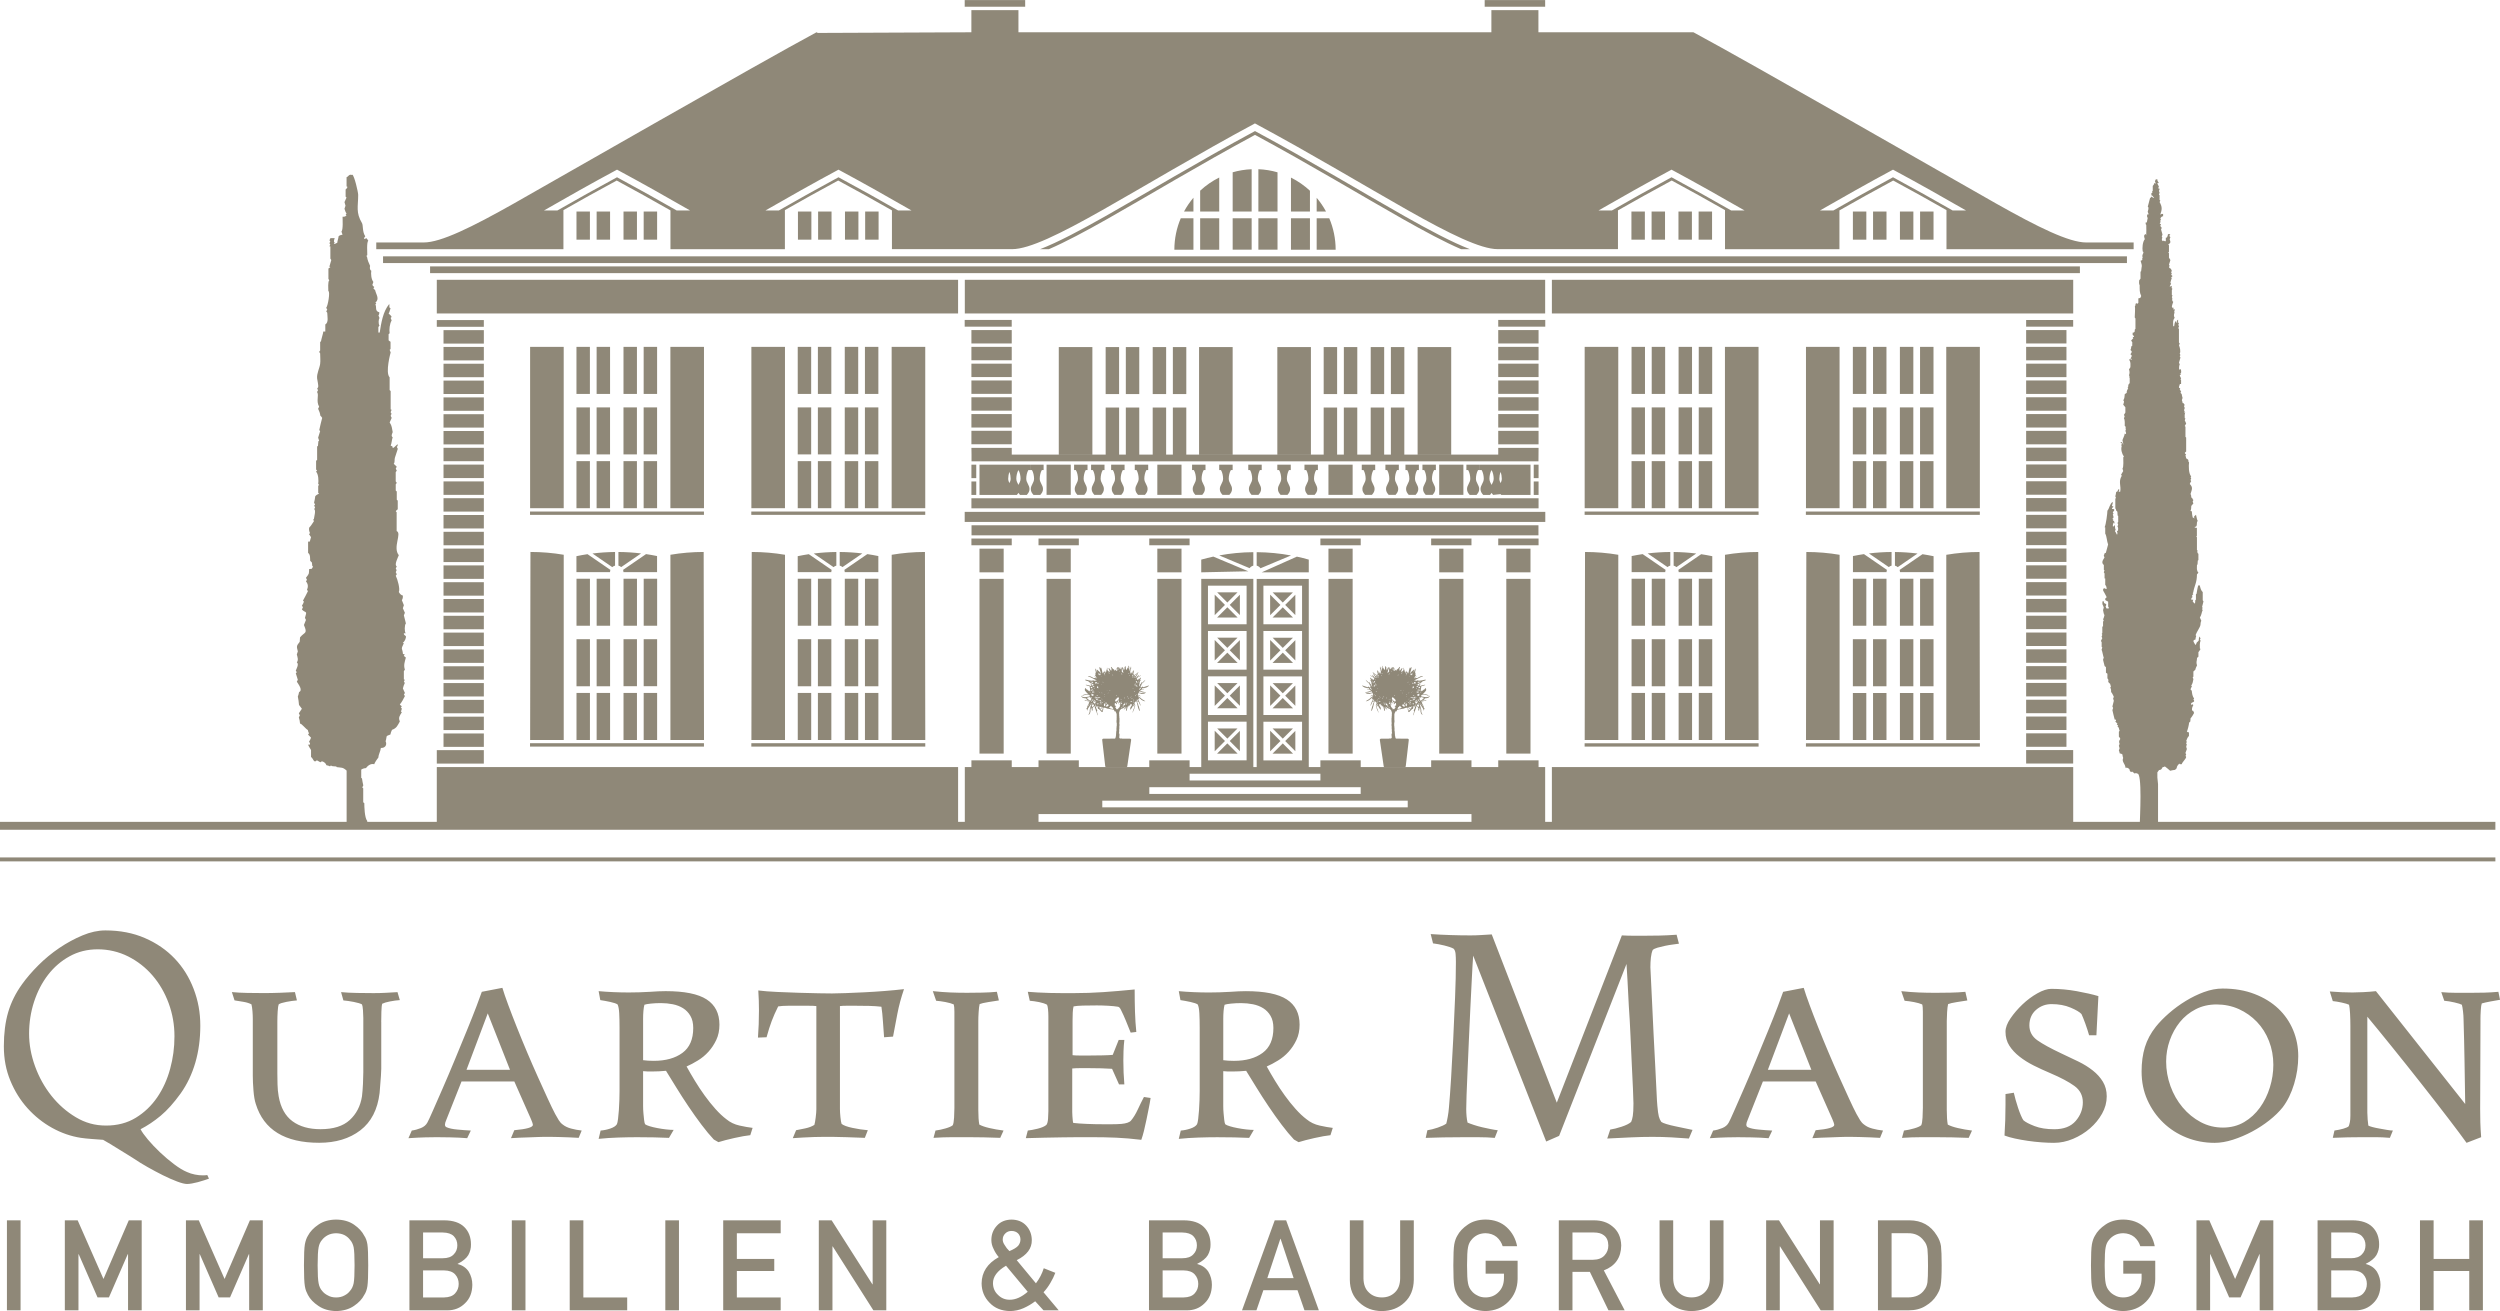 <?xml version="1.0" encoding="UTF-8"?><svg id="Logo1__8f8878" xmlns="http://www.w3.org/2000/svg" viewBox="0 0 1797 942.6"><defs><style>.cls-1{fill:#8f8878;}</style></defs><rect class="cls-1" y="590.75" width="1793.68" height="5.68"/><rect class="cls-1" y="616.32" width="1793.68" height="2.84"/><path class="cls-1" d="M4.98,941.87H14.79v-64.7H4.98v64.7h0Zm41.61,0h9.81v-40.34h.18l13.54,31.06h8.17l13.53-31.06h.22v40.34h9.81v-64.7h-9.28l-18.19,42.16-18.55-42.16h-9.23v64.7h0Zm87.05,0h9.81v-40.34h.18l13.54,31.06h8.17l13.53-31.06h.22v40.34h9.81v-64.7h-9.28l-18.19,42.16-18.55-42.16h-9.23v64.7h0Zm85.5-17.35c.24,1.39,.53,2.54,.89,3.46,.39,.89,.81,1.82,1.29,2.79,1.57,2.99,4.08,5.62,7.54,7.9,3.4,2.37,7.65,3.61,12.73,3.73,5.15-.12,9.43-1.36,12.87-3.73,3.4-2.28,5.86-4.91,7.37-7.9,1.09-1.57,1.85-3.65,2.26-6.25,.39-2.6,.58-7.61,.58-15s-.19-12.54-.58-15.09c-.41-2.54-1.17-4.6-2.26-6.17-1.51-2.99-3.96-5.65-7.37-7.99-3.44-2.37-7.73-3.58-12.87-3.64-5.09,.06-9.33,1.27-12.73,3.64-3.46,2.33-5.98,5-7.54,7.99-.98,1.57-1.7,3.62-2.18,6.17-.44,2.54-.66,7.57-.66,15.09s.22,12.4,.66,15h0Zm9.89-28c.41-2.19,1.26-3.98,2.53-5.37,1.04-1.33,2.4-2.44,4.08-3.33,1.66-.86,3.64-1.32,5.95-1.37,2.33,.06,4.36,.52,6.08,1.37,1.63,.89,2.93,2,3.91,3.33,1.27,1.39,2.14,3.18,2.62,5.37,.44,2.31,.66,6.65,.66,13s-.22,10.67-.66,12.92c-.48,2.25-1.35,4.07-2.62,5.46-.98,1.33-2.28,2.41-3.91,3.24-1.72,.98-3.74,1.47-6.08,1.47s-4.29-.49-5.95-1.47c-1.69-.83-3.04-1.91-4.08-3.24-1.27-1.39-2.11-3.21-2.53-5.46-.47-2.25-.71-6.56-.71-12.92s.24-10.7,.71-13h0Zm65.26,45.36h27.25c5.09,0,9.33-1.7,12.73-5.11,3.43-3.25,5.18-7.67,5.24-13.27,0-3.37-.84-6.49-2.53-9.36-1.81-2.78-4.47-4.63-7.99-5.55v-.18c1.86-.89,3.43-1.88,4.7-2.97,1.27-1.04,2.25-2.13,2.93-3.29,1.33-2.43,1.97-4.97,1.91-7.63,0-5.21-1.61-9.39-4.83-12.56-3.2-3.14-7.98-4.74-14.34-4.79h-25.07v64.7h0Zm24.9-28.71c3.64,.06,6.3,1.02,7.99,2.89,1.69,1.89,2.53,4.17,2.53,6.83s-.85,4.85-2.53,6.74c-1.69,1.93-4.35,2.91-7.99,2.98h-15.09v-19.44h15.09Zm-.93-27.25c3.58,.06,6.21,.93,7.9,2.62,1.72,1.81,2.57,4.01,2.57,6.61s-.86,4.77-2.57,6.48c-1.69,1.86-4.32,2.79-7.9,2.79h-14.15v-18.51h14.15Zm49.64,55.96h9.81v-64.7h-9.81v64.7h0Zm41.61,0h41.32v-9.28h-31.51v-55.43h-9.81v64.7h0Zm68.72,0h9.81v-64.7h-9.81v64.7h0Zm41.61,0h41.32v-9.28h-31.51v-18.99h26.89v-8.7h-26.89v-18.46h31.51v-9.28h-41.32v64.7h0Zm68.72,0h9.81v-45.98h.18l29.24,45.98h9.28v-64.7h-9.81v45.98h-.18l-29.29-45.98h-9.23v64.7h0Zm134.11-55.34c1.15-1.15,2.63-1.73,4.44-1.73s3.45,.57,4.66,1.73c1.16,1.22,1.73,2.69,1.73,4.44,0,1.62-.55,3.12-1.64,4.48-1.22,1.33-3.31,2.6-6.3,3.82-1.39-1.33-2.5-2.74-3.33-4.22-.98-1.39-1.47-2.75-1.47-4.08h0c0-1.75,.64-3.23,1.91-4.44h0Zm27.42,55.34h10.92l-10.92-13c1.83-1.98,3.48-4.22,4.92-6.7,1.45-2.43,2.64-4.85,3.55-7.28l-8.3-3.29c-1.21,3.88-3.09,7.49-5.63,10.83l-13.8-16.64c7.34-3.64,10.95-8.46,10.83-14.47-.06-4.05-1.39-7.5-3.99-10.34-2.61-2.84-6.13-4.29-10.57-4.35-4.41,.06-7.91,1.51-10.51,4.35-2.66,2.84-4,6.29-4,10.34,0,2.19,.53,4.32,1.6,6.39,.91,2.1,2.16,4.07,3.73,5.9-8.17,4.53-12.28,10.83-12.34,18.9,.06,5.45,1.97,10.08,5.73,13.89,3.64,3.87,8.55,5.87,14.73,5.99,3.43-.06,6.64-.75,9.63-2.08,3.02-1.33,5.83-2.99,8.43-4.97h0l5.99,6.53h0Zm-11.36-13.36c-4.46,3.87-8.8,5.78-13,5.73-3.25,0-6.04-1.15-8.34-3.46-2.37-2.19-3.58-4.97-3.64-8.34-.06-4.74,3.06-8.95,9.36-12.65l15.62,18.73h0Zm87.16,13.36h27.25c5.09,0,9.33-1.7,12.73-5.11,3.43-3.25,5.18-7.67,5.24-13.27,0-3.37-.84-6.49-2.53-9.36-1.81-2.78-4.47-4.63-7.99-5.55v-.18c1.86-.89,3.43-1.88,4.7-2.97,1.27-1.04,2.25-2.13,2.93-3.29,1.33-2.43,1.97-4.97,1.91-7.63,0-5.21-1.61-9.39-4.83-12.56-3.2-3.14-7.97-4.74-14.34-4.79h-25.07v64.7h0Zm24.9-28.71c3.64,.06,6.3,1.02,7.99,2.89,1.69,1.89,2.53,4.17,2.53,6.83s-.85,4.85-2.53,6.74c-1.69,1.93-4.35,2.91-7.99,2.98h-15.09v-19.44h15.09Zm-.93-27.25c3.58,.06,6.21,.93,7.9,2.62,1.72,1.81,2.57,4.01,2.57,6.61s-.86,4.77-2.57,6.48c-1.69,1.86-4.32,2.79-7.9,2.79h-14.16v-18.51h14.16Zm61.09,32.79l9.36-28.26h.18l9.37,28.26h-18.9Zm26.71,23.17h10.34l-23.52-64.7h-8.21l-23.52,64.7h10.38l4.97-14.47h24.54l5.02,14.47h0Zm32.6-21.93c.06,6.8,2.31,12.21,6.74,16.2,4.35,4.11,9.76,6.2,16.25,6.25,6.59-.06,12.05-2.14,16.38-6.25,4.29-3.99,6.49-9.39,6.61-16.2v-42.78h-9.81v41.71c-.06,4.41-1.3,7.76-3.73,10.07-2.49,2.43-5.63,3.64-9.45,3.64s-6.94-1.22-9.37-3.64c-2.48-2.31-3.75-5.66-3.82-10.07v-41.71h-9.8v42.78h0Zm97.61-4.44h13.18v3.37c-.06,4.05-1.33,7.32-3.82,9.8-2.49,2.61-5.63,3.91-9.45,3.91-2.31,0-4.29-.49-5.95-1.47-1.69-.83-3.05-1.91-4.08-3.24-1.27-1.39-2.11-3.21-2.53-5.46-.48-2.25-.71-6.56-.71-12.92s.23-10.7,.71-13c.41-2.19,1.26-3.98,2.53-5.37,1.03-1.33,2.4-2.44,4.08-3.33,1.65-.86,3.64-1.32,5.95-1.37,3.14,.06,5.79,.96,7.99,2.7,2.1,1.83,3.55,4.06,4.35,6.66h10.38c-1.04-5.41-3.52-9.95-7.46-13.62-3.94-3.64-9.02-5.49-15.26-5.55-5.09,.06-9.34,1.27-12.73,3.64-3.46,2.33-5.98,5-7.55,7.99-.97,1.57-1.7,3.62-2.17,6.17-.45,2.54-.67,7.57-.67,15.09s.22,12.4,.67,15c.23,1.39,.53,2.54,.89,3.46,.38,.89,.81,1.82,1.28,2.79,1.57,2.99,4.08,5.62,7.55,7.9,3.4,2.37,7.65,3.61,12.73,3.73,6.59-.12,12.07-2.35,16.42-6.7,4.32-4.38,6.54-9.81,6.66-16.29v-13.18h-22.99v9.28h0Zm62.42-29.6h15.35c3.14,0,5.53,.66,7.19,2,2.1,1.51,3.18,3.95,3.24,7.32,0,2.81-.9,5.17-2.7,7.1-1.83,2.07-4.59,3.14-8.25,3.19h-14.83v-19.61h0Zm-9.8,55.96h9.8v-27.65h12.51l13.36,27.65h11.67l-15-28.71c8.22-3.16,12.39-9.14,12.51-17.93-.18-5.98-2.32-10.58-6.44-13.8-3.4-2.84-7.79-4.26-13.18-4.26h-25.25v64.7h0Zm72.4-21.93c.06,6.8,2.31,12.21,6.74,16.2,4.35,4.11,9.76,6.2,16.25,6.25,6.59-.06,12.05-2.14,16.37-6.25,4.29-3.99,6.5-9.39,6.61-16.2v-42.78h-9.8v41.71c-.06,4.41-1.3,7.76-3.73,10.07-2.49,2.43-5.64,3.64-9.45,3.64s-6.94-1.22-9.37-3.64c-2.48-2.31-3.75-5.66-3.82-10.07v-41.71h-9.8v42.78h0Zm76.62,21.93h9.8v-45.98h.18l29.24,45.98h9.28v-64.7h-9.81v45.98h-.18l-29.29-45.98h-9.23v64.7h0Zm80.35,0h21.97c4.85,0,8.95-1.07,12.29-3.2,3.37-1.98,6.01-4.5,7.9-7.54,.71-1.15,1.32-2.26,1.82-3.33,.48-1.1,.83-2.33,1.07-3.73,.5-2.75,.76-7.61,.76-14.56,0-6.54-.17-11.14-.49-13.8-.41-2.66-1.41-5.21-2.98-7.63-4.38-7.22-10.95-10.86-19.7-10.92h-22.63v64.7h0Zm9.81-55.43h11.71c4.97-.12,8.82,1.7,11.54,5.46,1.34,1.51,2.18,3.48,2.53,5.9,.27,2.43,.4,6.45,.4,12.07s-.13,9.7-.4,11.8c-.3,2.13-.99,3.89-2.08,5.28-2.49,3.75-6.48,5.63-11.99,5.63h-11.71v-46.15h0Zm166.53,29.07h13.18v3.37c-.06,4.05-1.33,7.32-3.82,9.8-2.49,2.61-5.63,3.91-9.45,3.91-2.31,0-4.29-.49-5.95-1.47-1.69-.83-3.05-1.91-4.08-3.24-1.27-1.39-2.11-3.21-2.53-5.46-.48-2.25-.71-6.56-.71-12.92s.23-10.7,.71-13c.41-2.19,1.26-3.98,2.53-5.37,1.03-1.33,2.4-2.44,4.08-3.33,1.66-.86,3.64-1.32,5.95-1.37,3.14,.06,5.8,.96,7.99,2.7,2.1,1.83,3.55,4.06,4.35,6.66h10.38c-1.04-5.41-3.52-9.95-7.46-13.62-3.93-3.64-9.02-5.49-15.26-5.55-5.09,.06-9.34,1.27-12.73,3.64-3.46,2.33-5.98,5-7.55,7.99-.97,1.57-1.7,3.62-2.17,6.17-.44,2.54-.67,7.57-.67,15.09s.23,12.4,.67,15c.23,1.39,.53,2.54,.89,3.46,.39,.89,.81,1.82,1.28,2.79,1.57,2.99,4.08,5.62,7.55,7.9,3.4,2.37,7.65,3.61,12.73,3.73,6.59-.12,12.07-2.35,16.42-6.7,4.32-4.38,6.54-9.81,6.66-16.29v-13.18h-22.99v9.28h0Zm52.62,26.36h9.8v-40.34h.18l13.54,31.06h8.16l13.54-31.06h.22v40.34h9.8v-64.7h-9.27l-18.19,42.16-18.55-42.16h-9.23v64.7h0Zm87.05,0h27.25c5.09,0,9.33-1.7,12.73-5.11,3.43-3.25,5.17-7.67,5.24-13.27,0-3.37-.85-6.49-2.53-9.36-1.81-2.78-4.47-4.63-7.99-5.55v-.18c1.86-.89,3.43-1.88,4.7-2.97,1.27-1.04,2.25-2.13,2.93-3.29,1.33-2.43,1.97-4.97,1.91-7.63,0-5.21-1.61-9.39-4.84-12.56-3.19-3.14-7.97-4.74-14.33-4.79h-25.07v64.7h0Zm24.9-28.71c3.64,.06,6.3,1.02,7.99,2.89,1.69,1.89,2.53,4.17,2.53,6.83s-.84,4.85-2.53,6.74c-1.69,1.93-4.35,2.91-7.99,2.98h-15.09v-19.44h15.09Zm-.93-27.25c3.58,.06,6.21,.93,7.9,2.62,1.72,1.81,2.57,4.01,2.57,6.61s-.86,4.77-2.57,6.48c-1.69,1.86-4.32,2.79-7.9,2.79h-14.16v-18.51h14.16Zm85.05,55.96h9.81v-64.7h-9.81v27.74h-25.61v-27.74h-9.8v64.7h9.8v-28.27h25.61v28.27h0Z"/><path class="cls-1" d="M1012.22,508.45c-.06,.1-.14,.19-.23,.28,.29,.57,.43,1.7,.53,2.35,.43-.39,.81-.81,1.21-1.22v-.21c-.58-.04-1.13-.68-1.31-1.2h-.21Zm-13.98-.2l-.12,.23,.3,.03v.26c.07,.01,.16,.04,.2,.1h.33c-.2-.39-.37-.43-.71-.62h0Zm14.78-.2l-.03,.2h-.17v.22c.31,.16,.4,.55,.62,.8,.15,.03,.3,.08,.44,.12,.29-.14,.62-.24,.77-.55v-.28c-.83-.18,.06-.52-1.62-.51h0Zm-15.18-.2v.55c.11-.06,.19-.15,.31-.22v-.22c-.14-.02-.2-.05-.31-.11h0Zm16.78-.19c-.07,.11-.12,.09-.22,.12,.08,.12,.55,.28,.4,.6h.28c-.04-.29-.04-.51,0-.72h-.47Zm-17.6-.11v.22c.15,.11,.31,.31,.52,.41v-.41c-.16-.12-.35-.11-.52-.22h0Zm9.11-.2c-.14,.23-.4,.39-.44,.66-.22,.14-.45,.23-.68,.35-.03,.44-.33,.81-.5,1.2h.73l.04-.07c1.33-.02,1.36-.43,2.37-.95-.55-.27-1.03-.64-1.32-1.19h-.2Zm11.1-.3c-.11,.1-.32,.1-.43,.22v.19c.21,.22,.31,.47,.51,.63,.1-.39,.2-.62,.33-1.03h-.41Zm-24.5-.41v.42c.1,.11,.24,.1,.31,.22l.73-.03c-.33-.2-.74-.36-1.03-.61h0Zm21.19-.19c-.01,.08-.11,.14-.1,.22q.09,.01,.1,.1h.32v-.32h-.32Zm6.13,.66c0-.76-1.24-.81-1.74-.56-.05,.57,.77,1.29,1.12,1.72h.2c.13-.43,.17-.76,.42-1.16h0Zm-3.91-.76c-.09-.01-.13,.09-.22,.1v.23c.09,.01,.13-.09,.22-.1v-.23h0Zm-.98,.09l-.55-.05c.29,.24,.33,.09,.55,.05h0Zm-3.31-.09c-.09-.01-.11,.33-.11,.33,.11-.06,.23-.14,.21-.23q-.09-.02-.1-.1h0Zm-2.63,0c.1,.21,.26,.32,.42,.43v-.22c-.11-.07-.13-.1-.2-.2h-.22Zm-.78-.21c-.17,.21-.37,.42-.46,.59-.03,0-.07,0-.15,.02v.21c.4,.37,1.09,1.03,1.21,1.03s.48-.2,.78-.22c.09-.1,.18-.19,.24-.28-.56-.36-1.03-.91-1.42-1.33h-.2Zm13.38-.11v.32c.28,.48,.39,1.05,.81,1.43,.05-.4-.51-1.48-.81-1.75h0Zm-8.41-.05c-.14,.06-.25,.05-.39,.06-.01,.09,.09,.14,.1,.22h.22c.02-.13,.05-.2,.07-.28h0Zm-20.29-.02c.06,.1,.15,.22,.24,.19-.06-.11-.15-.22-.24-.19h0Zm15.51-.12c.09,.22,.31,.33,.52,.42-.1-.21-.31-.32-.52-.42h0Zm-15.39-.1v.22h.22v-.22h-.22Zm26.91-.11c-.38-.02-.64,.15-.94,.35,.26,.09,.5,.23,.73,.39h.31v-.52c-.07-.05-.11-.13-.1-.22h0Zm-2.91,0c-.03,.2-.03,.39-.11,.84,.16-.11,.23-.19,.41-.2v-.31c-.1-.12-.15-.22-.31-.33h0Zm-2.2,.01c-.11,.1-.22,.25-.32,.4,.23,.03,.31,.17,.53,.02v-.42h-.21Zm-18.8-.2c.1,.43-.21,.43-.5,.3,.17,.39,.38,.76,.61,1.11,.47,.13,.95,.23,1.4,.43v-.22c-.34-.34-.56-.78-.9-1.12l-.06,.1c-.24-.59-.1-.3-.55-.59h0Zm19.49-.1c.14,.39,.14,.59-.01,.82h.52c.12-.15,.11-.35,.23-.48-.11-.13-.27-.13-.42-.24-.03,.15-.03,.2-.05,.2-.03-.12-.15-.24-.26-.3h0Zm-4.69,0c-.44,.24-.2,1.24-1.02,1.02,.36,.33,.31,.93,.62,1.2h.61l-.11-.19c.34-.22-.06-1.66-.11-2.04h0Zm-18.17,0c-.32-.07-.43,.01-.53,.23,.21-.09,.33-.18,.53-.23h0Zm28.05-.2v.22c.1,.11,.24,.22,.41,.33v-.34c-.18-.01-.24-.1-.41-.21h0Zm-11.28-.09c-.11,.09-.27,.09-.32,.11,.01,.18,0,.19-.2,.21,.27,.2,.52,.51,.82,.71,.03-.3,.12-.49,.14-.68,.03-.04,.09,.05,.09-.07v-.28h-.51Zm-15.11,0c-.05,.28,.66,1.37,.81,1.72h.22c-.28-.57-.59-1.12-.81-1.72h-.22Zm18.6-.1v.73h.62v-.41c-.22-.12-.41-.21-.62-.31h0Zm-17.89-.1c.09,.27,.19,.48,.41,.63-.09-.26-.2-.47-.41-.63h0Zm.79-.09c-.01,.09,.09,.13,.1,.22h.22c.02-.09-.09-.13-.1-.22h-.23Zm16.3-.11v.31c.1,.11,.18,.23,.22,.43,.1-.06,.09-.15,.2-.22v-.41c-.14-.02-.22-.06-.42-.11h0Zm-.69-.3c-.11,.06-.22,.14-.22,.22,.12,.06,.1,.12,.14,.22l.08-.44h0Zm4.79-.09v.22h.22v-.22h-.22Zm-3.2,0v.22c.27,.18,.57,.34,.7,.61h.22c.02-.19,.05-.31,.11-.4-.33-.14-.61-.28-.83-.43h-.2Zm-22.77,0c-.22,.16-.32,.36-.43,.53v.2h.23c.06-.21,.14-.26,.2-.31v-.42h0Zm22.27-.18c.06,.11,.14,.23,.23,.22v-.22h-.23Zm-21.57-.12c-.02,.14-.05,.29-.12,.41l.11,.12h1.11c.09-.08,.22-.12,.33-.14-.37-.07-1.1-.14-1.42-.4h0Zm19.78-.09v.22h.32c.02-.09-.09-.14-.1-.22h-.22Zm-11.97,0l-.14,.3c.11,.14,.37,.99,.02,.99-.13-.1-.27-.2-.41-.29,.07,.16,.18,.32,.28,.47l-.02,.12c-.14,.02-.46,.03-.57-.07,.18,.26,.45,.43,.62,.7h.41c-.05-.1-.07-.23-.01-.33-.04-.16,0-.57,.02-.73l.1-.14c-.15-.16-.21-.77-.31-1.02h0Zm16.89-.41v.55c.15-.11,.26-.21,.32-.31-.13-.09-.22-.18-.32-.24h0Zm-26.3,0c.09,.31,.13,.51,.22,.74,.2-.16,.31-.37,.4-.62-.09-.02-.09,.08-.22,.08s-.24-.09-.4-.19h0Zm29.32,1.31c.28-.86-.2-1.47-1.11-1.4-.13,.1-.27,.19-.44,.22,.35,.28,.76,.21,1.18,.2l.12,.12v.21l-.22,.12c-.19,0-1.18,.06-1.28-.09v.21c.12,.15,.12,.41,.11,.6,.15,.12,.33,.21,.46,.36,.03,.21,.03,.43,.22,.58,.32-.36,.74-.63,1.04-1.02l-.1-.11h0Zm-18.21-1.42c-.06,.38-.13,.7-.13,1.1l.1,.15v1.26l-.09,.03c-.02,.39,0,.86-.39,1.06h-.08c.03-.13,.08-.21,.18-.3,.02-.36,.12-.73,.22-1.08-.1-.22-.2-.47-.22-.72-.16,.04-.32,.26-.51,.2-.01,.07-.05,.17-.11,.21v.89l-.11,.17,.1,.3c-.21,.69,.61,2.26,1.29,2.41,.03,.86,.1,.43,.35,1.07,.09-.16,.09-.34,.14-.51l.33-.02,.06-.09c.04,.17,.03,.34,.06,.51,.19-.15,.41-.27,.59-.44,.05-.18,.03-.57,.29-.59,.05-.15,.06-.23,.2-.31,.08-.19,.24-.31,.33-.49-.12-.01-.58-.03-.67,.08h-.13v-.13c.26-.21,.59-.55,.7-.84l-.1-.26,.18-.12,.08,.03,.21,.27-.08-1.83c-1.39-.16-.65,.89-1.59,.77v-.52c.14-.14,.23-.32,.39-.44v-.31c-.73-.22-.92-.31-1.16,.69h-.13c-.09-.46,.08-1.19,.31-1.58-.06-.18-.12-.37-.25-.51-.12-.01-.26-.05-.37-.11h0Zm12.78-.19c-.01,.11-.06,.21-.12,.3,.11,.07,.2,.15,.3,.24,.47-.27,.62-.2,1.2-.2,.23,.15,.48,.31,.75,.38-.48-.8-1.28-.72-2.12-.72h0Zm-1.2-.19v.22h.23c-.06-.11-.15-.23-.23-.22h0Zm-24.07-.1c-.09-.01-.11,.43-.11,.43,.11-.06,.22-.14,.22-.22-.12-.07-.09-.12-.11-.21h0Zm-.8-.11c-.23,.32-.43,.62-.63,.93v.21c.4-.1,.7-.3,1.04-.43-.19-.23-.17-.66-.41-.7h0Zm31.27-.1c-.16,.11-.31,.16-.42,.32,.2,.03,.37,.02,.53,.06-.04-.15-.08-.23-.11-.38h0Zm-20.2,.02c-.02,.07-.11-.01-.11,.11v.19c.09,.02,.14,.12,.23,.1,.02-.18,.05-.3,.11-.41h-.23Zm20.89-.21v.42c.09,.02,.09-.13,.09,0v.69c.32,.27,.56,.51,.82,.82h.21v-.53c-.09-.01-.14,.09-.16,.09-.39-.43-.61-.89-.75-1.37-.05-.02-.12-.12-.2-.11h0Zm-29.39,0c-.02,.09-.11,0-.11,.13v.2h.33v-.22c-.09-.02-.14-.11-.22-.1h0Zm25.19-.2c.14,.31,1.04,.74,1.36,.93,.32,0,.42-.4,.57-.62l-.69-.03-.05-.08c-.38-.03-.82-.11-1.19-.2h0Zm-2.18-.01c-.21,.11-.33,.2-.53,.24l.43,.1q.02-.09,.1-.1v-.23h0Zm-13.39,.01c-.09-.01-.12,.52-.12,.52,.09,.02,.14,.12,.22,.1,.01-.09-.08-.03-.08-.16s.1,.02,.1-.1-.1-.22-.11-.36h0Zm-8.62-.3v.42q.09,.02,.1,.1h.22c.07-.11,.12-.14,.12-.26s-.06-.15-.12-.26h-.31Zm2.61-.4c-.07,.11-.12,.14-.12,.26s.1,.23,.11,.36h.23v-.63h-.22Zm2.89-.19c-.02,.18-.11,.28-.11,.41s.1,.17,.13,.32c.1-.06,.22-.15,.2-.23-.09-.02-.09,.08-.09-.05s.1,.04,.09-.09v-.37h-.23Zm4.56-.22c-.23,0-.33,.38-.47,.53v.8c.15,.11,.24,.3,.4,.4-.07,.09-.1,.21-.09,.32,.45-.11,.86,.38,.9,.8,.38,.02,.74,.22,1.1,.31,.13-.18,.28-.35,.43-.52l-.2-.4,.09-.2s-.81-.96-.83-1c-.16-.06-.33-.11-.45-.24l-.05-.26-.83-.52h0Zm20.34-.1l-.04,.2h-.26c-.08,.22-.19,.41-.35,.58-.22,.02-.36,.27-.48,.43,.1,.18,.2,.38,.22,.58,.25,.24,.43,.55,.6,.84h.2l.14-.3h.11l.14,.1c.37-.48,1.45-1.1,2.02-1.81-.73-.2-1.58-.64-2.32-.63h0Zm-.8,0c-.24,.09-.42,.26-.62,.41v.21c.27,.02,.6-.15,.74-.4-.07-.05-.12-.14-.12-.23h0Zm-2.49-.1c-.08-.02-.11,.63-.11,.63,.11-.06,.23-.15,.23-.27s-.1-.22-.12-.36h0Zm-25.59-.01c-.12,.12-.12,.27-.22,.52,.09,.02,.14,.12,.22,.11v-.63h0Zm-.5-.1c-.11,.06-.23,.14-.21,.23q.09,.02,.13,.11l.08-.34h0Zm24.98-.09c-.23,1.23-1.24,.57-2.04,.48-.28-.03-.52,.2-.81,.05l-.15,.07v.22l.1,.11h1.08l.05,.09,.54,.03,.08,.09h.82l.1,.1h.66v-.43l-.09-.09,.1-.2c-.18-.12-.15-.36,0-.49l-.43-.02h0Zm-22.49-.1v.1h-.2v.32c.14,.02,.2,.05,.3,.11,.03-.15,.03-.2,.12-.21v-.32h-.22Zm16.5-.1v.32h.22v-.32h-.22Zm-19.48-.31v.34c.1-.06,.17-.1,.32-.12-.06-.11-.22-.15-.32-.22h0Zm10.7-.4c-.03,.1-.13,0-.12,.13v.3h.33c.01-.08,.11-.13,.11-.21-.12-.07-.21-.16-.31-.22h0Zm14.09-.09c-.07,.11-.18,.09-.28,.1-.16,.18-.3,.37-.54,.35l.41,.09c.32-.18,.65-.07,.73-.53h-.32Zm-27.9-.2c-.02,.14-.05,.2-.12,.3,.26,.12,.36,.37,.42,.52h.23c-.13-.23-.26-.38-.32-.7-.05-.03-.12-.13-.2-.11h0Zm-1.28-.3c-.09-.02-.12,.31-.12,.31,.09,.02,.14,.12,.23,.1-.07-.2-.09-.36-.11-.41h0Zm23.87-.39c-.02,.18-.1,.24-.22,.4q.1,.03,.14,.13c.1-.19,.2-.32,.3-.53h-.23Zm-22.89,0c-.02,.08-.11,0-.11,.12v.2c.09,.01,.14,.11,.23,.1,.02-.14,.06-.22,.11-.42h-.23Zm31.8-.2c-.4,.3-.84,.57-1.32,.7v.21c.64,.32,.21,.99,1.64,.4v-.76l.1-.09v-.48h-.41Zm-11.4-.41c-.11,.06-.18,.1-.33,.14l.33,.1v-.24h0Zm4.29-.4c-.07,.12-.1,.15-.22,.22v.21h.23c.01-.18,.1-.25,.21-.4l-.22-.03h0Zm-5.12,.02c.06,.11,.21,.15,.31,.22q.03-.1,.14-.14l-.45-.08h0Zm6.62-.32v.33h.21c.02-.08,.11-.13,.1-.22-.14-.01-.2-.05-.31-.11h0Zm6.79-.29c-.02,.14-.05,.2-.11,.31q.1,.03,.11,.12h.21c.12-.11,.2-.15,.32-.21v-.22h-.52Zm.8-.09c-.02,.12-.05,.19-.07,.28,.14-.07,.29-.12,.4-.28h-.33Zm-3.28-.12c-.09,.22-.35,.27-.53,.35l.41,.1c.17-.15,.37-.2,.58-.19-.09,.2-.09,.43-.13,.65h-.64c-.05,.07-.14,.13-.22,.14l.43,.1,.05-.09h.75c.21-.31,.45-.59,.62-.93-.56-.02-.4-.2-.97-.02l-.34-.1h0Zm-3.23-.27c.06,.11,.14,.23,.23,.21v-.21h-.23Zm-26.48-.01l.12,.2c.17,.12,.52,.16,.72,.1-.06-.09-.1-.19-.11-.3h-.72Zm20.1-.3v.23c.11-.06,.23-.15,.22-.23h-.22Zm-2-.2c-.07,.12-.12,.09-.2,.1-.02,.09,.08,.14,.09,.23h.22c.07-.12,.16-.2,.22-.3l-.32-.03h0Zm13.49-.9c-.42,.36-.68,.66-1.01,1.11,.32,.03,.33,.13,.35,.13l.59-.03c-.09-.15-.12-.17-.12-.18,0,0,.12,.04,.12-.87,.04-.03,.11-.07,.07-.16h0Zm-.58-.19c-.18,.1-.69,.16-.72,.41l.09,.09-.6,.69,.22,.03c.38-.44,.71-.72,1.01-1.23h0Zm-29.71-.5c.1,.21,.19,.34,.2,.51h.23c-.1-.2-.22-.42-.43-.51h0Zm-4.25,.96c-.02-.45-.83-1.74-1.26-.97,.85,.75,.46,.77,1.53,1.43-.06-.17-.17-.32-.27-.46h0Zm32.35-1.27c-.02,.14-.12,.11-.11,.23v.39h.22c.12-.16,.22-.31,.32-.51-.14-.03-.23-.07-.43-.11h0Zm2.62-.8c-.35,.08-.68,.22-1.02,.3-.12,.28-.31,.53-.41,.82h.23l.04-.08h.6l.15,.09c.16-.31,.42-.78,.41-1.13h0Zm-4.61-.3c-.3,.15-.62,.26-.92,.42l.1,.35c-.09,.24-.14,.53-.05,.77l.28,.09v-.22l-.19-.03v-.11l.18-.12,.09,.08h.52c-.04-.1-.07-.23-.01-.32-.04-.17,0-.73,0-.9h0Zm3.1-.3c-.26,.08-.51,.19-.78,.21-.16,.12-.28,.43-.53,.41,.25,.41,.74,.09,1.1,0,.14-.15,.24-.32,.34-.5l-.12-.12h0Zm-32.18-.3c-.63,.66-.39,.48-.29,1.24,.16-.4,.14-.84,.29-1.24h0Zm.78-.4c-.05,.45-.17,.8-.31,1.23h.31c.15-.09,.32-.15,.44-.3-.59-.41,.15-.39,.41-.37-.21-.19-.43-.36-.64-.56h-.21Zm-2.8,0v.22c.29,.2,.26,.61,.41,.81h.2c.07-.12,.1-.15,.22-.21v-.2c-.2-.22-.4-.42-.62-.62h-.21Zm33.71-.49c-.21,.09-.36,.2-.51,.32-.02,.1,.06,.22-.07,.22l.18,.08c.02-.3,.3-.39,.4-.62h0Zm-5.82,0l.11,.3s0,.07,.05,.14l-.05-.14c.02-.07,.12-.14,.12-.4-.09-.02-.14,.08-.23,.1h0Zm-24.78-.22v.22c.3,.31,.7,.57,1.02,.82l.22-.02c-.11-.15-.1-.27-.11-.4-.52,0-.75-.33-1.12-.61h0Zm-1.1-.1c-.11,.13-.1,.26-.16,.4,.14-.06,.24-.16,.3-.27q-.1-.03-.14-.13h0Zm1.93,.03c-.11-.16-.12-.32-.28-.38v.06l-.26,.02c.06,.11,.1,.17,.11,.3h.43Zm26.56-.83c-.23,.13-.34,.17-.4,.24-.06,.07-.1,.16-.2,.39,.17-.07,.34-.16,.48-.28v.13l-.28,.14v.22c.31-.07,.45,.14,.72,.2-.16-.32-.16-.7-.31-1.04h0Zm-4.09-.4c-.11,.06-.23,.15-.21,.23q.09,.02,.09,.05s-.11,.07-.1,.15h.22v-.43h0Zm5.75-.1l-.1,.1h-.65c-.04,.07-.12,.12-.21,.12,.09,.3,.09,.62,.2,.91h.22l.09-.09,.09,.02v.27c.14-.03,.28-.09,.42-.1-.02-.1,.05-.24,.09-.33l-.07-.13c.05-.26,.13-.51,.19-.76l-.27-.03h0Zm3.54-.19l-.04,.09h-1.56c-.12,.3-.23,.61-.3,.94,.35-.14,2.14-.92,2.33-.93l-.43-.1h0Zm-8.68,0c-.09-.01-.12,.42-.12,.42,.09,.02,.14,.12,.23,.09-.1-.24-.09-.37-.11-.51h0Zm2.29-.21c-.12,.12-.11,.26-.22,.42,.1,.03,.15-.07,.22-.09v-.34h0Zm-26.69-.19c-.14,.36-.52,.96-.52,1.32,.11,.06,.21,.14,.3,.22,.27-.38,.41-.86,.83-1.12v-.22c-.14,.03-.26-.07-.31-.2h-.31Zm-1.21,.01v.69l-.1,.11,.09,.64c.09-.45,.1-1.01,.24-1.43h-.23Zm.01-.61v.22h.43c-.06-.11-.23-.18-.43-.22h0Zm-.9-.4c.09,.22,.13,.4,.23,.64l.09-.53c-.14-.02-.2-.05-.32-.11h0Zm2.79-.09c-.01,.08-.11,.13-.1,.21,.12,.07,.09,.12,.1,.2h.22c.02-.13,.05-.2,.11-.3q-.1-.03-.11-.11h-.23Zm1.72-2.31v.94c.09-.06,.12-.2,.14-.31h.1c.07,.09,.14,.19,.16,.31,.5-.6,.02-.65-.41-.94h0Zm23.39-.1c-.22,.15-.42,.31-.52,.53,.27-.16,.35-.16,.52-.53h0Zm-3-.4c-.11,.06-.22,.14-.21,.23h.21v-.23h0Zm-17.49-.49c-.07,.12-.09,.15-.21,.21v.21h.23c.01-.18,.1-.24,.21-.39l-.23-.03h0Zm17.79-.39c-.06,.11-.12,.08-.22,.11,.1,.2,.2,.32,.23,.52,.16-.23,.2-.42,.31-.63h-.32Zm-5.78-.1c-.09-.02-.15,.09-.21,.11-.02,.11-.02,.26-.04,.35-.03,.04-.08-.06-.08,.06v.39c.09,.01,.14-.09,.23-.1v-.66c.01-.13,.11-.07,.1-.16h0Zm-14.63-.02c-.12,.35-.22,.74-.18,1.11,.13,.11,.28,.21,.4,.33h.22v-.52c-.26-.2-.34-.63-.44-.93h0Zm23.82-.69c-.32,.26-.57,.6-.82,.91,.1,.03,.1-.02,.1,.1s-.14,.19-.2,.29l.23,.03c.31-.41,.52-.87,.7-1.33h0Zm-21.01,0q-.02,.08-.11,.1c.05,.19,.09,.28,.12,.43,.1-.06,.17-.1,.3-.11v-.42h-.32Zm5.51-.11c-.18,.21-.43,.62-.61,.82v.22c.22-.16,.41-.26,.61-.42v-.62h0Zm12.29-.1c-.21,.13-.51,.35-.72,.43,.3,.47,.55-.04,.82,.2v-.41c-.07-.05-.11-.14-.11-.22h0Zm4-.2c-.43,.44-.66,1.07-.91,1.62l.1,.11,.21-.09,.2,.1c.73-.28,.48-1.15,.4-1.75h0Zm-7.39-.1c-.11,.16-.26,.3-.41,.41v.21h.22l.05-.09,.15,.09c.14-.18,.18-.41,.32-.6l-.32-.03h0Zm-7.38-1.3v.94c.11-.24,.21-.55,.21-.67s-.11-.21-.21-.27h0Zm.29-1.4l-.09,.08c.07,.22,.06,.44,.09,.66,.49-.3-.08-.43,.22-.7l-.22-.04h0Zm11.26,28.33v-.04s-.02,.01-.02,.02c0,.01,.01,.02,.02,.02h0Zm-18.36-30.51h.21v1.77l.12,.13h.14v-.6l.12-.11c.46,.51,.58,1.23,.94,1.79h.11c.49-1.08,.43-.34,.42-1.86l.09-.06c.02-.31,.11-.6,.24-.87h.22l.1,.1v.76c.14,.07,.24,.15,.4,.14v.28l-.08,.07c-.02,.25-.12,.47-.1,.71l.16,.05c.13,.31,.23,.65,.27,.98h.09c.24-.83,.42-1.77,1.06-2.41,.4,.12,.08,.86,.11,1.1,.12-.1,.24-.2,.37-.3v.16c-.16,.26-.45,.54-.57,.8-.1,.22-.61,2.33-.6,2.62,.22-.19,1.58-1.3,1.15-1.57v-1.18c.22-.3,.26-1.01,.42-1.41,.1-.08,.19-.17,.31-.23,.02,.15,0,.39-.09,.52,.1,.39,.19,.78,.31,1.18,.27-.26,.45-.59,.74-.82l.1-.78c.04,.17,.14,.32,.16,.5,.19-.23,.43-.41,.67-.59h.21c.03,.3-.22,.55-.39,.77l.12,.23h.1c.14-.35,.33-.69,.55-.99h.22v.78l-.08,.07c-.03,.93-.49,.86,.09,1.91l.08,.02,.09-.08c.88,.53,.24-1.62,.09-1.8l.1-.41c.24,.61,.45,1.23,.55,1.87,.2,.11,.35-.24,.36-.4l.13-.06c.02,.11,.06,.22,.12,.31l-.1,.15c.05,.11,.1,.22,.12,.33h.1c.18-.43,.47-.85,.77-1.2l.22,.2c.15-.16,.29-.28,.37-.48,.16,0,.81-.93,.9-1.1,.1-.06,.2-.14,.3-.21h.22c.18,.44-.77,1.47-.4,1.71v.66c.13,.12,.2,.28,.31,.41,.52-.67,.89-1.48,1.58-1.99h.21c0,.77-.6,1.39-.72,2.19l-.08,.05v.53c.24,.04,.3-.07,.53-.1,.01-.12,.83-.82,1-1.01l.04-.55c.26-.11,.22-.52,.09-.72v-.5h.33c-.14,.32,.01,.81,0,1.15,.2,.12,.21,.4,.49,.35l-.29,.7c.07,.15,.14,.3,.19,.45l.09,.03c.09-.05,.15-.12,.21-.2,.2,.09,.19,.28,.22,.47,.07,.07,.14,.16,.19,.24l-.2,.05v.31c.21,.07,.7-.41,.85-.56-.15-.34-.31-.64-.28-1.02,.21,.11,.24,.38,.41,.54,.04,.24,.24,.47,.5,.36,.03,.35,.16,.67,.25,1.01h.4c.22-.73,.44-1.51,.53-2.27,.07-.51,.39-1.08,.51-1.61,.09-.07,.16-.14,.22-.23,.31,.15,.2,.4,.18,.68,0,.05,0,.14,.07,.11,.08-.36,.32-.7,.54-.99h.31v.59l-.09,.07c-.05,.84-1.12,3.56-1.09,3.84h.11c.61-1.16,1.83-1.91,2.75-2.81l.22,.03c-.41,.76-.27,1.39-.27,2.27,.25-1.12,.5-2,1.05-2.98h.22v.77l-.09,.09v.72l-.09,.07c-.04,.72-.46,1.11,.09,1.45v1.37c0,.09-.14,.22-.09,.41,.1-.06,.19-.12,.27-.2l.22,.03c-.1,.14-.12,.32-.23,.47-.15,.22-.42,.34-.56,.57-.19,.3-.12,.73-.41,.97l.2,.33c.28,.11,.99-1.66,1.38-1.97-.18,.59-.47,1.13-.78,1.66v.12c.11,.05,.73-.15,.87-.19l.35,.1c.85-.44,1.7-.93,2.56-1.28,.23-.1,.49-.05,.69-.21h.91v.19c-.82,0-4.87,2.41-6.2,2.88v.12h.66l.07,.08c.45,.05,.52,0,.96,.22l.41-.3c.33,.23,.38-.03,.49-.28h.22v.49h.83l.1-.11h.8l.1-.1h.72l.03-.07c.43-.06,1.03-.1,1.41-.31,.19,0,.44,0,.6-.11h.91v.19c-.32,.36-1.77,.84-2.27,.86-.47,.58-1.31,1.13-1.97,1.47-.31,.16-.74,.16-1.03,.33-.09,.06-.79,.78-.93,.91v.11c.38,0,.61,.12,.93,.32l.12-.03c.39-.52,.58-1.22,1.25-1.46,0,.7-.73,1.52-.68,1.9,.43-.27,2.86-.9,3.41-.92l.04-.07h.62v.22c-.95,.34-1.72,.66-2.75,.8-.05,.56-.19,1.11-.26,1.66l-.08,.06v.73c-.23,.14-.05,.47-.2,.68v.24h.95l.04-.08c.22-.02,.43-.12,.65-.14,.36-.34,.41-.58,.84-.88-.05,.09-.07,.2-.05,.31h.11c.24-.56,.77-.85,1.15-1.3h.22v.32c-.19,.12-.2,.26-.2,.45l.3,.04c.02,.13,.01,.45-.1,.56l.1,.25c-.73,1.22-1.55,1.87-2.5,2.87,.55,0,1.11-.03,1.65,0,.39,.03,.78,.2,1.2,.22l.06,.07c.4-.01,.73,.3,1.14,.34,.08,.1,.18,.19,.24,.3l-.59,.03c-.61-.34-1.43-.44-2.11-.52l-.05-.07h-2.03c-.19,.19-.43,.33-.61,.52-.02,.2,.09,.4,.1,.61l.11,.1,1.94,.34,.05,.08h.72l.1,.1c2.7,0,1.57,.01,3.26-1.1v.21c-.29,.43-.85,1.22-1.33,1.41-.26,.1-.69,.06-.89,.22h-.94c-.25,.33-.55,.38-.94,.44l.11,.15c-.21,.08-.44,.13-.6,.31,.35,.33,2.14,.45,2.2,.78-.2,.07-.45-.02-.62,.12-.16-.14-.39-.09-.58-.12l-.05-.07c-1.32,0-1.19-.12-2.15,.33v.2c.65,.07,1.11-.16,1.7-.36-.19,.28-.65,.35-.93,.53h-1.25c-.05,.1,.04,.34,.09,.43l.07,.02c.11-.05,.22-.12,.31-.2l.37,.1-.08,.21c-.33,.21-.37-.02-.37,.36,0,.04,1.14,2.03,1.28,2.47,.22,.69,.02,1.6,.91,1.87v.32h-.36l-.1-.1h-.1c-.03,.36-.12,.72-.14,1.08l-.21-.12c-.02-.32-.07-.64-.14-.95-.03-.14-1.76-2.65-1.97-3.06-.05-.1-.02-.34-.19-.35l-.18,.18c.11,.18,.1,.56,0,.75,.44,.88,.61,1.61,.78,2.57,.03,.2-.03,.4,.12,.58v1.36l.07,.04c.03,.74,.58,1.32,.82,2h-.31c-1.26-1.2-.64-1.27-1.13-2.02v-1.57h-.09c0-.44,.09-.69-.2-1.02v-.68h-.23c-.03,.16-.03,.31-.05,.47-.33,.26-.49,1.56-.48,1.93h-.31c-.44-.45-.13-1.26-.13-1.82,0-.22-.98-1.19-1.22-1.48h-.22c-.18,.28-.12,.65-.23,.95-.46,1.26-.82,2.54-1.37,3.77-.24,.53-.29,1.28-.32,1.87l-.23-.1v-.99l.08-.06c.06-.58,.23-.96,.41-1.51,.05-.13-.3-.3-.3-.55,0-.81,.9-1.45,.9-2.78l-.37-.39-.1,.1c-.2-.11-.31-.32-.44-.51h-.1c-.13,.74-.23,1.48-.44,2.2l-.56,.02c-.72,.69-1.32,1.48-2.06,2.17-.1,0-.22,.03-.28,.11h-.2c-.13-.12-.18-.31-.31-.44-.07-.34-.19-.68-.23-1.03l-.08-.04v-.49c-.1-.59-.1-.76-.03-.83-.05-.06-.07-.19-.08-.23l-.32-.14-.14,.1h-.78l-.05,.08c-.52-.05-.94,.36-1.41,.51-.66,.21-2.11,.11-2.59,.52l-.32-.1c-.62,.15-1.26,.3-1.89,.4-.15,.41-.35,.8-.57,1.17l-.28,.13c-.11-.05-.33-.13-.45-.1l-.23,.32,.1,.1c-.05,.14-.1,.28-.12,.43l-.27,.26c-.01,.28-.11,.56-.13,.83l-.09,.05v2.58l-.09,.09,.09,.09v1.67l.1,.09v.86l-.1,.09,.1,.25c-.24,.3-.26,1.11-.2,1.46l-.1,.09,.1,.09v1.18l.1,.09v1.01l.1,.09v2.5l.19,.04c-.16,.61,.21,1.58,.01,1.85l.09,.14v1.08l.08,.03c.05,.49,.11,1,.26,1.48l.36,.7h2.94c.47,.02,.73,.06,.83,.09h4.67c.46,0,.84,.37,.84,.84l-2.17,18.82c0,.47-.37,.84-.84,.84h-14.22c-.47,0-.84-.37-.84-.84l-2.76-18.82c0-.47,.37-.84,.84-.84h5.41c.78-.3,1.76-.1,1.76-.1,.2,0,.33-.31,.33-.47,.17-.07,.55-.48,.18-.6v-.89h-.09v-1.64h.16l.09,.1c.27-.07,.07-1.11-.06-1.17v-2.09h-.1v-2.3h-.1v-1.4l.09-.05v-1.14h-.09v-3.1l.09-.06v-1.14l.1-.06v-1.94l.1-.06v-.64l-.08-.03c-.07-.51-.52-2.11-1.08-2.19-.34-.52-.99-.77-1.59-.8-.44-.4-.99-.65-1.52-.91l-.05-.15c-.11-.06-.22-.12-.3-.21h-.12c-.05,.57,.87,1.39,1.28,1.78v.22h-.21c-.27-.21-.51-.45-.8-.63l-.05-.16h-.1l-.06,.1c-.23-.28-.4-.61-.64-.9-.22,0,.14,1.19,.27,1.39-.02,.19-.04,.82,.1,.99-.03,.11-.07,.22-.12,.31h-.2c-.36-.52-.81-2.46-.93-3.16-.31-.29-2.31-.23-1.68-1.39l-.22-.23c-.73-.03-.75-.36-1.23,.42,0,.23,1.01,1.51,1.2,1.77l-.1,.33c.16,.41,.32,.72,.3,1.16h-.32c-.07-.11-.22-.12-.3-.23-.56-.8-1.22-1.73-1.53-2.66-.28,.14-.43,.58-.65,.8l-.12-.12c.09-.23,.2-.44,.22-.69,.07-.06,.14-.14,.18-.22l-.09-.11,.19-.29c-.09-.2-.19-.39-.3-.57-.27,.29-.22,.26-.27,.64-.04,.33-.27,.43-.28,.83,0,.54,.43,1.39,.41,1.65,.46,.39,.94,2.24,1.09,2.89l.09,.05-.09,.34c-.35-.74-2-4.4-1.85-5.02,.07-.31,.05-.6,.11-.88,.26-1.08,1.06-.44-.14-1.9l-.16,.09-.1-.1,.09-.14-.23-.15c-.39,.2-.7,.46-.81,.91-.51,2.07-.76,4.07-1.83,5.98h-.22v-.89l.08-.06c.13-.73,.43-1.47,.53-2.14,.03-.21,.3-.57,.36-.85,.24-1.07,.69-2.92,1.93-3.22v-.11h-.13c-.77,.42-1.05,.45-1.9,.59-.41,.93-.85,1.85-1.25,2.78h-.23v-.19l.09-.06c.06-1.39,1.78-3.79,1.72-4.62h-.08c-.1,.09-.2,.18-.32,.27-.14,0-.28,.05-.39,.12-.02-.39,.06-.73,.39-.97v-.41l-.08-.02c-1.23,1.24-2.85,2.9-4.72,2.76,.74-.62,1.7-.93,2.46-1.52,.94-.73,1.81-1.71,2.93-2.2l-.11-.3c-.62-.23-1.28,.28-1.87,.56v-.22c.68-.48,.87-.73,1.76-.72,.07-.37,.04-.82,.05-1.2-.16,.06-.67-.02-.83-.04,.21-.03,.41-.08,.6-.18v-.11c-.12-.01-2.27,.61-2.39,.69h-1.78c-.27-.22-.56-.4-.83-.61l.22-.03c.09,.08,.2,.14,.31,.19l.09-.09h1.46l.1-.11h.92l.04-.08c.54-.02,1.11-.13,1.64-.22,.03,0,.03-.05,.02-.08l-.62-.87c-.52-.03-1.31,.75-2.29,.8l-.04,.09h-1.18c-.27,.2-.63,.02-.93-.02l-.12-.2c.11-.01,.23-.05,.32-.12h.66l.04-.08c.18-.02,.36-.02,.55-.03l.05-.06c.9-.12,1.58-.44,2.44-.72,.03-.01,.04-.05,.03-.09-.69-1.09-2.21-.57-3.1-1.39,.69,.18,1.42,.2,2.08,.47v-.12c-.19-.28-.39-.56-.61-.82h-.92l-.07-.09-.54-.03-.06-.06c-1.26-.05-2.12-.7-3.07-1.44v-.22c.59-.02,2.5,.85,3.39,1.01l.06,.07,.44,.03,.05,.09c.1,0,.49,.09,.44-.08l-.08-.09v-.32l.11-.11c.28,.19,.5,.45,.74,.7,.19,.02,.91,.05,1.03-.12-.48-.91-.82-1.62-1.11-2.61-.37-.06-2.36-2.02-2.4-2.49-.07-.07-.13-.16-.18-.26,.48,.34,1.95,1.72,2.35,2.19,.09-.1,.18-.24,.14-.38h.33c.1,1.1,1.11,1.46,1.73,2.18h.12c.03-.26-.47-1.18-.58-1.48l.15,.07,.15-.03c-.18-.45-.37-.91-.43-1.4-.42-.48-.74-.24-.94-.47l.73-.09,.02-.13c-.1-.19-.19-.47-.1-.68l.06,.2c.08,0,.16,.03,.13-.08l-.08-.12s-.53-.95-.61-1.07c.17,0,.22-.03,.2-.21h.23c.04,.27,.95,1.37,.87,.69h.22c.11,.16,.15,.37,.22,.55,.86,.53,.95,.39,1.45-.44-.31-.28-.54-.56-.7-.94-.58-.22-2.29-1.08-2.48-1.68,.68,.32,1.34,.83,2.04,1.19l.15-.03c-.26-.44-.53-.72-.49-1.26h.22c.45,.87,1.09,1.5,1.79,2.19l.26-.1h.02c.05-.17-1.45-2.59-1.69-2.88v-.31h.23l.02,.16c.62,.43,.89,1.16,1.34,1.73l.12-.3c.23,.52,.36,1.08,.56,1.61h.13v-.64l-.29-.35v-.22c.4,0,.05-.44-.03-.73-.02-.06-1.01-.64-1.15-.75-.47-.34-.93-.69-1.32-1.1v-.21h.21c.5,.37,1.74,1.54,2.28,1.61,.2,.26,.35,.36,.56,.59h.2c.06-.5,.09-.93,.43-1.33-.3-.68-.53-1.53-.49-2.26h.33c.01,.27,.15,.49,.2,.74,.23,0,.4,.44,.41,.62l.06,.05c.07,.32,.27,.61,.23,.95l.08,.02,.18-.12v-.7c-.3-.2-.31-.57-.48-.86v-.21s1.19,1.87,1.26,2.01c.13-.12,.43-1.37,.43-1.58-.03-.82-.66-1.7-.7-2.62-.01-.32,.21-.65,.01-.88h.35v.78h.12c.02-.09,.07-.16,.15-.2,0,2.12-.09,.98,.35,2.4h.09c.06-.63,.18-1.25,.43-1.83l-.09-.14v-.7l.1-.06v-.66c.12-.06,.13-.22,.23-.31h0Z"/><path class="cls-1" d="M792.53,508.45c.07,.1,.14,.19,.23,.28-.29,.57-.43,1.7-.53,2.35-.43-.39-.81-.81-1.21-1.22v-.21c.59-.04,1.12-.68,1.31-1.2h.2Zm13.99-.2l.11,.23-.3,.03v.26c-.07,.01-.15,.04-.2,.1h-.33c.2-.39,.38-.43,.72-.62h0Zm-14.78-.2l.03,.2h.18v.22c-.32,.16-.4,.55-.62,.8-.15,.03-.3,.08-.44,.12-.3-.14-.62-.24-.77-.55v-.28c.83-.18-.06-.52,1.63-.51h0Zm15.18-.2v.55c-.1-.06-.19-.15-.31-.22v-.22c.14-.02,.2-.05,.31-.11h0Zm-16.78-.19c.07,.11,.12,.09,.22,.12-.08,.12-.54,.28-.4,.6h-.28c.04-.29,.05-.51,0-.72h.47Zm17.6-.11v.22c-.15,.11-.3,.31-.51,.41v-.41c.15-.12,.35-.11,.51-.22h0Zm-9.1-.2c.13,.23,.39,.39,.43,.66,.22,.14,.46,.23,.68,.35,.03,.44,.33,.81,.51,1.2h-.73l-.04-.07c-1.33-.02-1.36-.43-2.37-.95,.55-.27,1.03-.64,1.32-1.19h.21Zm-11.1-.3c.12,.1,.32,.1,.43,.22v.19c-.2,.22-.31,.47-.51,.63-.11-.39-.2-.62-.33-1.03h.41Zm24.5-.41v.42c-.1,.11-.24,.1-.31,.22l-.72-.03c.32-.2,.73-.36,1.03-.61h0Zm-21.19-.19c.01,.08,.11,.14,.1,.22q-.08,.01-.1,.1h-.32v-.32h.32Zm-6.13,.66c.01-.76,1.24-.81,1.74-.56,.05,.57-.77,1.29-1.11,1.72h-.21c-.12-.43-.16-.76-.42-1.16h0Zm3.91-.76c.09-.01,.14,.09,.22,.1v.23c-.09,.01-.14-.09-.22-.1v-.23h0Zm.99,.09l.55-.05c-.29,.24-.33,.09-.55,.05h0Zm3.31-.09c.09-.01,.11,.33,.11,.33-.11-.06-.22-.14-.21-.23q.09-.02,.1-.1h0Zm2.63,0c-.11,.21-.26,.32-.43,.43v-.22c.11-.07,.14-.1,.2-.2h.23Zm.78-.21c.16,.21,.37,.42,.46,.59,.03,0,.07,0,.15,.02v.21c-.41,.37-1.09,1.03-1.22,1.03s-.48-.2-.77-.22c-.09-.1-.19-.19-.25-.28,.57-.36,1.03-.91,1.43-1.33h.2Zm-13.39-.11v.32c-.28,.48-.39,1.05-.81,1.43-.05-.4,.51-1.48,.81-1.75h0Zm8.42-.05c.13,.06,.25,.05,.38,.06,.02,.09-.09,.14-.1,.22h-.22c-.01-.13-.05-.2-.06-.28h0Zm20.28-.02c-.06,.1-.15,.22-.24,.19,.06-.11,.14-.22,.24-.19h0Zm-15.5-.12c-.1,.22-.31,.33-.52,.42,.09-.21,.31-.32,.52-.42h0Zm15.39-.1v.22h-.22v-.22h.22Zm-26.91-.11c.37-.02,.63,.15,.94,.35-.27,.09-.51,.23-.73,.39h-.31v-.52c.07-.05,.11-.13,.1-.22h0Zm2.9,0c.03,.2,.03,.39,.11,.84-.16-.11-.23-.19-.41-.2v-.31c.1-.12,.15-.22,.31-.33h0Zm2.2,.01c.11,.1,.22,.25,.32,.4-.23,.03-.32,.17-.53,.02v-.42h.21Zm18.8-.2c-.1,.43,.22,.43,.51,.3-.18,.39-.38,.76-.61,1.11-.47,.13-.95,.23-1.4,.43v-.22c.33-.34,.56-.78,.9-1.12l.06,.1c.24-.59,.1-.3,.55-.59h0Zm-19.49-.1c-.13,.39-.13,.59,.01,.82h-.51c-.12-.15-.11-.35-.23-.48,.11-.13,.26-.13,.41-.24,.03,.15,.03,.2,.06,.2,.03-.12,.14-.24,.26-.3h0Zm4.7,0c.44,.24,.2,1.24,1.02,1.02-.36,.33-.31,.93-.63,1.2h-.61l.11-.19c-.34-.22,.06-1.66,.11-2.04h0Zm18.16,0c.32-.07,.43,.01,.53,.23-.21-.09-.34-.18-.53-.23h0Zm-28.06-.2v.22c-.1,.11-.24,.22-.4,.33v-.34c.18-.01,.24-.1,.4-.21h0Zm11.29-.09c.11,.09,.27,.09,.32,.11,0,.18,0,.19,.21,.21-.27,.2-.52,.51-.82,.71-.03-.3-.13-.49-.14-.68-.03-.04-.09,.05-.09-.07v-.28h.52Zm15.11,0c.05,.28-.66,1.37-.81,1.72h-.22c.28-.57,.59-1.12,.81-1.72h.23Zm-18.6-.1v.73h-.62v-.41c.22-.12,.41-.21,.62-.31h0Zm17.89-.1c-.08,.27-.19,.48-.4,.63,.08-.26,.19-.47,.4-.63h0Zm-.79-.09c.01,.09-.09,.13-.1,.22h-.22c-.02-.09,.08-.13,.09-.22h.23Zm-16.29-.11v.31c-.1,.11-.19,.23-.22,.43-.11-.06-.1-.15-.21-.22v-.41c.14-.02,.22-.06,.43-.11h0Zm.69-.3c.11,.06,.22,.14,.22,.22-.12,.06-.09,.12-.14,.22l-.08-.44h0Zm-4.79-.09v.22h-.22v-.22h.22Zm3.2,0v.22c-.27,.18-.56,.34-.7,.61h-.22c-.02-.19-.05-.31-.11-.4,.33-.14,.62-.28,.83-.43h.2Zm22.77,0c.22,.16,.32,.36,.43,.53v.2h-.23c-.05-.21-.14-.26-.2-.31v-.42h0Zm-22.26-.18c-.06,.11-.15,.23-.23,.22v-.22h.23Zm21.56-.12c.02,.14,.05,.29,.13,.41l-.11,.12h-1.1c-.09-.08-.22-.12-.33-.14,.37-.07,1.09-.14,1.41-.4h0Zm-19.77-.09v.22h-.32c-.02-.09,.08-.14,.09-.22h.23Zm11.97,0l.14,.3c-.11,.14-.37,.99-.03,.99,.14-.1,.27-.2,.41-.29-.07,.16-.17,.32-.28,.47l.02,.12c.14,.02,.46,.03,.58-.07-.18,.26-.45,.43-.62,.7h-.41c.05-.1,.07-.23,.01-.33,.05-.16,0-.57-.02-.73l-.1-.14c.15-.16,.21-.77,.31-1.02h0Zm-16.89-.41v.55c-.15-.11-.26-.21-.32-.31,.12-.09,.21-.18,.32-.24h0Zm26.29,0c-.08,.31-.13,.51-.21,.74-.2-.16-.31-.37-.41-.62,.1-.02,.1,.08,.22,.08s.24-.09,.4-.19h0Zm-29.32,1.31c-.27-.86,.2-1.47,1.11-1.4,.14,.1,.27,.19,.44,.22-.35,.28-.76,.21-1.18,.2l-.12,.12v.21l.21,.12c.19,0,1.18,.06,1.28-.09v.21c-.12,.15-.12,.41-.11,.6-.14,.12-.33,.21-.46,.36-.03,.21-.03,.43-.22,.58-.33-.36-.74-.63-1.04-1.02l.09-.11h0Zm18.21-1.42c.06,.38,.14,.7,.14,1.1l-.1,.15v1.26l.08,.03c.02,.39,0,.86,.4,1.06h.07c-.03-.13-.09-.21-.18-.3-.02-.36-.12-.73-.22-1.08,.1-.22,.2-.47,.22-.72,.17,.04,.32,.26,.51,.2,.01,.07,.05,.17,.11,.21v.89l.11,.17-.1,.3c.22,.69-.61,2.26-1.3,2.41-.03,.86-.09,.43-.35,1.07-.09-.16-.09-.34-.13-.51l-.34-.02-.06-.09c-.04,.17-.03,.34-.06,.51-.19-.15-.41-.27-.59-.44-.04-.18-.03-.57-.29-.59-.04-.15-.06-.23-.2-.31-.07-.19-.24-.31-.33-.49,.12-.01,.59-.03,.68,.08h.12v-.13c-.25-.21-.59-.55-.7-.84l.1-.26-.18-.12-.08,.03-.22,.27,.09-1.83c1.38-.16,.65,.89,1.58,.77v-.52c-.14-.14-.23-.32-.39-.44v-.31c.73-.22,.93-.31,1.16,.69h.14c.09-.46-.09-1.19-.31-1.58,.06-.18,.12-.37,.25-.51,.13-.01,.26-.05,.37-.11h0Zm-12.77-.19c.01,.11,.06,.21,.11,.3-.1,.07-.2,.15-.3,.24-.47-.27-.62-.2-1.2-.2-.22,.15-.48,.31-.74,.38,.48-.8,1.28-.72,2.12-.72h0Zm1.2-.19v.22h-.23c.06-.11,.15-.23,.23-.22h0Zm24.07-.1c.08-.01,.11,.43,.11,.43-.11-.06-.23-.14-.22-.22,.12-.07,.1-.12,.11-.21h0Zm.8-.11c.22,.32,.42,.62,.62,.93v.21c-.4-.1-.7-.3-1.04-.43,.19-.23,.17-.66,.42-.7h0Zm-31.27-.1c.15,.11,.3,.16,.41,.32-.19,.03-.37,.02-.53,.06,.04-.15,.08-.23,.11-.38h0Zm20.19,.02c.02,.07,.11-.01,.11,.11v.19c-.09,.02-.14,.12-.23,.1-.01-.18-.05-.3-.11-.41h.23Zm-20.89-.21v.42c-.09,.02-.09-.13-.09,0v.69c-.31,.27-.56,.51-.82,.82h-.22v-.53c.09-.01,.14,.09,.17,.09,.39-.43,.61-.89,.75-1.37,.05-.02,.12-.12,.2-.11h0Zm29.38,0c.02,.09,.12,0,.11,.13v.2h-.33v-.22c.09-.02,.14-.11,.22-.1h0Zm-25.19-.2c-.14,.31-1.04,.74-1.36,.93-.31,0-.42-.4-.57-.62l.69-.03,.06-.08c.37-.03,.82-.11,1.19-.2h0Zm2.18-.01c.21,.11,.33,.2,.53,.24l-.44,.1q-.02-.09-.1-.1v-.23h0Zm13.39,.01c.09-.01,.13,.52,.13,.52-.09,.02-.14,.12-.22,.1-.02-.09,.09-.03,.09-.16s-.1,.02-.1-.1,.1-.22,.11-.36h0Zm8.62-.3v.42q-.09,.02-.1,.1h-.21c-.07-.11-.12-.14-.12-.26s.05-.15,.12-.26h.31Zm-2.61-.4c.07,.11,.12,.14,.12,.26s-.1,.23-.11,.36h-.22v-.63h.21Zm-2.89-.19c.01,.18,.11,.28,.11,.41s-.1,.17-.13,.32c-.11-.06-.22-.15-.21-.23,.09-.02,.09,.08,.09-.05s-.1,.04-.1-.09v-.37h.23Zm-4.56-.22c.23,0,.32,.38,.47,.53v.8c-.16,.11-.24,.3-.4,.4,.07,.09,.1,.21,.09,.32-.45-.11-.86,.38-.9,.8-.37,.02-.73,.22-1.1,.31-.14-.18-.28-.35-.43-.52l.2-.4-.1-.2c.05-.03,.82-.96,.83-1,.16-.06,.33-.11,.45-.24l.05-.26,.84-.52h0Zm-20.34-.1l.03,.2h.26c.09,.22,.2,.41,.35,.58,.22,.02,.36,.27,.47,.43-.1,.18-.2,.38-.22,.58-.25,.24-.43,.55-.6,.84h-.2l-.14-.3h-.11l-.14,.1c-.37-.48-1.45-1.1-2.02-1.81,.73-.2,1.58-.64,2.33-.63h0Zm.79,0c.24,.09,.43,.26,.62,.41v.21c-.27,.02-.6-.15-.74-.4,.07-.05,.12-.14,.12-.23h0Zm2.49-.1c.09-.02,.11,.63,.11,.63-.11-.06-.22-.15-.22-.27s.1-.22,.11-.36h0Zm25.6-.01c.12,.12,.12,.27,.22,.52-.09,.02-.14,.12-.22,.11v-.63h0Zm.5-.1c.11,.06,.22,.14,.21,.23q-.09,.02-.13,.11l-.08-.34h0Zm-24.98-.09c.23,1.23,1.24,.57,2.04,.48,.28-.03,.52,.2,.82,.05l.14,.07v.22l-.1,.11h-1.08l-.04,.09-.55,.03-.07,.09h-.82l-.1,.1h-.66v-.43l.09-.09-.1-.2c.19-.12,.15-.36,0-.49l.43-.02h0Zm22.49-.1v.1h.19v.32c-.13,.02-.19,.05-.3,.11-.03-.15-.03-.2-.12-.21v-.32h.23Zm-16.5-.1v.32h-.22v-.32h.22Zm19.47-.31v.34c-.1-.06-.16-.1-.31-.12,.06-.11,.21-.15,.31-.22h0Zm-10.69-.4c.03,.1,.13,0,.12,.13v.3h-.33c-.02-.08-.12-.13-.11-.21,.12-.07,.2-.16,.31-.22h0Zm-14.09-.09c.06,.11,.18,.09,.28,.1,.16,.18,.3,.37,.54,.35l-.41,.09c-.32-.18-.65-.07-.73-.53h.32Zm27.9-.2c.01,.14,.05,.2,.11,.3-.26,.12-.35,.37-.42,.52h-.22c.12-.23,.25-.38,.32-.7,.05-.03,.12-.13,.2-.11h0Zm1.28-.3c.09-.02,.12,.31,.12,.31-.09,.02-.14,.12-.23,.1,.07-.2,.09-.36,.11-.41h0Zm-23.87-.39c.01,.18,.1,.24,.21,.4q-.1,.03-.14,.13c-.1-.19-.19-.32-.3-.53h.23Zm22.89,0c.01,.08,.11,0,.11,.12v.2c-.1,.01-.14,.11-.23,.1-.02-.14-.07-.22-.11-.42h.23Zm-31.81-.2c.4,.3,.84,.57,1.32,.7v.21c-.64,.32-.21,.99-1.63,.4v-.76l-.1-.09v-.48h.41Zm11.41-.41c.11,.06,.18,.1,.32,.14l-.32,.1v-.24h0Zm-4.3-.4c.07,.12,.1,.15,.22,.22v.21h-.23c-.01-.18-.1-.25-.21-.4l.22-.03h0Zm5.12,.02c-.06,.11-.21,.15-.31,.22q-.03-.1-.13-.14l.44-.08h0Zm-6.61-.32v.33h-.22c-.01-.08-.11-.13-.1-.22,.13-.01,.2-.05,.31-.11h0Zm-6.79-.29c.02,.14,.05,.2,.11,.31q-.1,.03-.11,.12h-.2c-.12-.11-.2-.15-.32-.21v-.22h.52Zm-.8-.09c.01,.12,.05,.19,.06,.28-.13-.07-.28-.12-.4-.28h.34Zm3.27-.12c.09,.22,.35,.27,.54,.35l-.41,.1c-.16-.15-.37-.2-.59-.19,.09,.2,.09,.43,.13,.65h.65c.05,.07,.14,.13,.22,.14l-.43,.1-.04-.09h-.75c-.21-.31-.45-.59-.62-.93,.56-.02,.4-.2,.97-.02l.34-.1h0Zm3.23-.27c-.06,.11-.14,.23-.23,.21v-.21h.23Zm26.48-.01l-.12,.2c-.16,.12-.52,.16-.72,.1,.06-.09,.1-.19,.11-.3h.72Zm-20.1-.3v.23c-.11-.06-.23-.15-.22-.23h.22Zm2-.2c.07,.12,.12,.09,.21,.1,.01,.09-.09,.14-.1,.23h-.22c-.07-.12-.16-.2-.22-.3l.32-.03h0Zm-13.49-.9c.43,.36,.68,.66,1.02,1.11-.32,.03-.33,.13-.35,.13l-.59-.03c.08-.15,.11-.17,.11-.18s-.12,.04-.12-.87c-.04-.03-.1-.07-.07-.16h0Zm.59-.19c.19,.1,.69,.16,.72,.41l-.09,.09,.6,.69-.22,.03c-.38-.44-.71-.72-1.02-1.23h0Zm29.71-.5c-.09,.21-.19,.34-.2,.51h-.23c.1-.2,.21-.42,.43-.51h0Zm4.25,.96c.02-.45,.83-1.74,1.26-.97-.85,.75-.46,.77-1.53,1.43,.07-.17,.16-.32,.27-.46h0Zm-32.35-1.27c.02,.14,.12,.11,.12,.23v.39h-.22c-.11-.16-.22-.31-.32-.51,.14-.03,.23-.07,.42-.11h0Zm-2.62-.8c.35,.08,.68,.22,1.02,.3,.12,.28,.32,.53,.41,.82h-.23l-.04-.08h-.6l-.15,.09c-.16-.31-.42-.78-.41-1.13h0Zm4.61-.3c.3,.15,.62,.26,.92,.42l-.09,.35c.08,.24,.14,.53,.04,.77l-.27,.09v-.22l.18-.03v-.11l-.18-.12-.08,.08h-.53c.05-.1,.07-.23,.01-.32,.04-.17,0-.73,0-.9h0Zm-3.1-.3c.26,.08,.52,.19,.78,.21,.17,.12,.29,.43,.54,.41-.25,.41-.74,.09-1.1,0-.14-.15-.24-.32-.33-.5l.11-.12h0Zm32.18-.3c.62,.66,.39,.48,.29,1.24-.16-.4-.14-.84-.29-1.24h0Zm-.78-.4c.05,.45,.17,.8,.31,1.23h-.31c-.15-.09-.32-.15-.43-.3,.58-.41-.15-.39-.41-.37,.22-.19,.44-.36,.64-.56h.21Zm2.81,0v.22c-.3,.2-.26,.61-.41,.81h-.2c-.07-.12-.1-.15-.22-.21v-.2c.21-.22,.41-.42,.62-.62h.22Zm-33.71-.49c.22,.09,.37,.2,.52,.32,.02,.1-.06,.22,.07,.22l-.18,.08c-.02-.3-.3-.39-.4-.62h0Zm5.82,0l-.1,.3s0,.07-.06,.14l.06-.14c-.02-.07-.12-.14-.12-.4,.09-.02,.13,.08,.22,.1h0Zm24.78-.22v.22c-.3,.31-.7,.57-1.01,.82l-.22-.02c.11-.15,.1-.27,.11-.4,.52,0,.75-.33,1.12-.61h0Zm1.11-.1c.1,.13,.09,.26,.16,.4-.14-.06-.23-.16-.3-.27q.1-.03,.14-.13h0Zm-1.94,.03c.11-.16,.12-.32,.29-.38v.06l.26,.02c-.06,.11-.1,.17-.11,.3h-.43Zm-26.55-.83c.23,.13,.33,.17,.4,.24,.07,.07,.1,.16,.2,.39-.17-.07-.34-.16-.48-.28v.13l.27,.14v.22c-.31-.07-.44,.14-.72,.2,.17-.32,.16-.7,.32-1.04h0Zm4.08-.4c.11,.06,.23,.15,.21,.23q-.09,.02-.09,.05s.1,.07,.09,.15h-.22v-.43h0Zm-5.74-.1l.1,.1h.65c.04,.07,.12,.12,.22,.12-.1,.3-.09,.62-.21,.91h-.22l-.09-.09-.09,.02v.27c-.14-.03-.28-.09-.43-.1,.03-.1-.04-.24-.09-.33l.07-.13c-.06-.26-.14-.51-.2-.76l.27-.03h0Zm-3.54-.19l.05,.09h1.55c.13,.3,.24,.61,.31,.94-.36-.14-2.14-.92-2.33-.93l.43-.1h0Zm8.68,0c.09-.01,.12,.42,.12,.42-.09,.02-.14,.12-.23,.09,.1-.24,.09-.37,.11-.51h0Zm-2.28-.21c.11,.12,.11,.26,.22,.42-.1,.03-.15-.07-.22-.09v-.34h0Zm26.69-.19c.15,.36,.52,.96,.52,1.32-.11,.06-.2,.14-.3,.22-.27-.38-.41-.86-.83-1.12v-.22c.14,.03,.27-.07,.31-.2h.3Zm1.22,.01v.69l.09,.11-.09,.64c-.09-.45-.11-1.01-.24-1.43h.24Zm-.01-.61v.22h-.43c.06-.11,.23-.18,.43-.22h0Zm.9-.4c-.09,.22-.13,.4-.23,.64l-.09-.53c.14-.02,.2-.05,.32-.11h0Zm-2.79-.09c.02,.08,.11,.13,.11,.21-.12,.07-.09,.12-.1,.2h-.22c-.02-.13-.06-.2-.11-.3q.1-.03,.11-.11h.22Zm-1.72-2.31v.94c-.09-.06-.12-.2-.14-.31h-.11c-.07,.09-.13,.19-.16,.31-.49-.6-.01-.65,.41-.94h0Zm-23.39-.1c.22,.15,.43,.31,.52,.53-.27-.16-.35-.16-.52-.53h0Zm3-.4c.11,.06,.23,.14,.22,.23h-.22v-.23h0Zm17.49-.49c.07,.12,.1,.15,.22,.21v.21h-.23c-.01-.18-.1-.24-.21-.39l.22-.03h0Zm-17.79-.39c.07,.11,.12,.08,.22,.11-.1,.2-.19,.32-.23,.52-.15-.23-.2-.42-.31-.63h.32Zm5.78-.1c.09-.02,.15,.09,.22,.11,.02,.11,.02,.26,.03,.35,.03,.04,.08-.06,.08,.06v.39c-.09,.01-.14-.09-.23-.1v-.66c0-.13-.11-.07-.1-.16h0Zm14.63-.02c.12,.35,.22,.74,.18,1.11-.13,.11-.27,.21-.4,.33h-.22v-.52c.26-.2,.34-.63,.44-.93h0Zm-23.82-.69c.31,.26,.56,.6,.82,.91-.1,.03-.1-.02-.1,.1s.14,.19,.2,.29l-.22,.03c-.32-.41-.52-.87-.7-1.33h0Zm21,0q.02,.08,.11,.1c-.05,.19-.09,.28-.12,.43-.11-.06-.17-.1-.31-.11v-.42h.32Zm-5.51-.11c.19,.21,.43,.62,.61,.82v.22c-.22-.16-.41-.26-.61-.42v-.62h0Zm-12.28-.1c.21,.13,.51,.35,.72,.43-.3,.47-.56-.04-.83,.2v-.41c.07-.05,.11-.14,.11-.22h0Zm-4-.2c.43,.44,.66,1.07,.91,1.62l-.11,.11-.21-.09-.2,.1c-.73-.28-.48-1.15-.39-1.75h0Zm7.38-.1c.12,.16,.26,.3,.42,.41v.21h-.23l-.05-.09-.15,.09c-.14-.18-.17-.41-.31-.6l.32-.03h0Zm7.39-1.3v.94c-.11-.24-.21-.55-.21-.67s.11-.21,.21-.27h0Zm-.3-1.4l.09,.08c-.07,.22-.06,.44-.09,.66-.48-.3,.08-.43-.21-.7l.21-.04h0Zm-11.26,28.33v-.04l.02,.02s-.01,.02-.02,.02h0Zm18.35-30.51h-.21v1.77l-.12,.13h-.14v-.6l-.12-.11c-.46,.51-.58,1.23-.94,1.79h-.11c-.49-1.08-.43-.34-.42-1.86l-.09-.06c-.01-.31-.11-.6-.23-.87h-.22l-.1,.1v.76c-.14,.07-.24,.15-.4,.14v.28l.09,.07c.02,.25,.12,.47,.1,.71l-.16,.05c-.13,.31-.23,.65-.26,.98h-.1c-.24-.83-.41-1.77-1.06-2.41-.4,.12-.07,.86-.11,1.1-.12-.1-.24-.2-.37-.3v.16c.16,.26,.45,.54,.57,.8,.1,.22,.61,2.33,.6,2.62-.23-.19-1.58-1.3-1.15-1.57v-1.18c-.22-.3-.26-1.01-.41-1.41-.1-.08-.2-.17-.31-.23-.02,.15,0,.39,.09,.52-.1,.39-.19,.78-.32,1.18-.27-.26-.45-.59-.74-.82l-.1-.78c-.04,.17-.14,.32-.16,.5-.19-.23-.44-.41-.67-.59h-.21c-.04,.3,.21,.55,.39,.77l-.12,.23h-.1c-.14-.35-.33-.69-.55-.99h-.22v.78l.09,.07c.03,.93,.49,.86-.09,1.91l-.08,.02-.09-.08c-.89,.53-.24-1.62-.09-1.8l-.1-.41c-.23,.61-.44,1.23-.54,1.87-.2,.11-.35-.24-.36-.4l-.13-.06c-.02,.11-.06,.22-.11,.31l.1,.15c-.05,.11-.1,.22-.13,.33h-.1c-.18-.43-.46-.85-.77-1.2l-.21,.2c-.16-.16-.3-.28-.38-.48-.16,0-.81-.93-.89-1.1-.11-.06-.21-.14-.3-.21h-.21c-.18,.44,.77,1.47,.4,1.71v.66c-.12,.12-.19,.28-.3,.41-.52-.67-.89-1.48-1.59-1.99h-.2c0,.77,.6,1.39,.72,2.19l.07,.05v.53c-.24,.04-.3-.07-.53-.1-.01-.12-.84-.82-1.01-1.01l-.03-.55c-.26-.11-.23-.52-.09-.72v-.5h-.33c.15,.32,0,.81,0,1.15-.2,.12-.21,.4-.5,.35l.29,.7c-.07,.15-.14,.3-.19,.45l-.08,.03c-.09-.05-.16-.12-.21-.2-.2,.09-.19,.28-.22,.47-.07,.07-.14,.16-.2,.24l.2,.05v.31c-.22,.07-.7-.41-.86-.56,.15-.34,.31-.64,.28-1.02-.21,.11-.24,.38-.41,.54-.04,.24-.23,.47-.5,.36-.03,.35-.16,.67-.24,1.01h-.4c-.22-.73-.44-1.51-.54-2.27-.06-.51-.39-1.08-.51-1.61-.09-.07-.16-.14-.22-.23-.3,.15-.2,.4-.18,.68,0,.05,0,.14-.08,.11-.08-.36-.31-.7-.53-.99h-.32v.59l.09,.07c.05,.84,1.12,3.56,1.09,3.84h-.11c-.61-1.16-1.82-1.91-2.75-2.81l-.22,.03c.41,.76,.27,1.39,.27,2.27-.25-1.12-.49-2-1.05-2.98h-.22v.77l.09,.09v.72l.1,.07c.03,.72,.46,1.11-.09,1.45v1.37c0,.09,.15,.22,.09,.41-.1-.06-.19-.12-.27-.2l-.22,.03c.11,.14,.13,.32,.23,.47,.15,.22,.42,.34,.57,.57,.19,.3,.12,.73,.4,.97l-.19,.33c-.28,.11-.99-1.66-1.38-1.97,.17,.59,.46,1.13,.77,1.66v.12c-.11,.05-.73-.15-.87-.19l-.35,.1c-.85-.44-1.7-.93-2.57-1.28-.23-.1-.49-.05-.69-.21h-.91v.19c.83,0,4.87,2.41,6.2,2.88v.12h-.65l-.07,.08c-.45,.05-.52,0-.95,.22l-.41-.3c-.32,.23-.38-.03-.48-.28h-.22v.49h-.83l-.1-.11h-.8l-.1-.1h-.72l-.04-.07c-.43-.06-1.03-.1-1.4-.31-.19,0-.44,0-.6-.11h-.91v.19c.32,.36,1.77,.84,2.27,.86,.47,.58,1.31,1.13,1.97,1.47,.3,.16,.74,.16,1.03,.33,.09,.06,.79,.78,.93,.91v.11c-.38,0-.61,.12-.93,.32l-.11-.03c-.4-.52-.59-1.22-1.25-1.46,0,.7,.73,1.52,.68,1.9-.43-.27-2.86-.9-3.41-.92l-.05-.07h-.62v.22c.95,.34,1.72,.66,2.75,.8,.06,.56,.19,1.11,.26,1.66l.07,.06v.73c.23,.14,.06,.47,.21,.68v.24h-.95l-.03-.08c-.22-.02-.43-.12-.65-.14-.36-.34-.41-.58-.83-.88,.04,.09,.07,.2,.05,.31h-.11c-.24-.56-.77-.85-1.15-1.3h-.22v.32c.19,.12,.21,.26,.2,.45l-.3,.04c-.02,.13-.01,.45,.1,.56l-.1,.25c.73,1.22,1.55,1.87,2.5,2.87-.55,0-1.11-.03-1.65,0-.39,.03-.78,.2-1.2,.22l-.06,.07c-.41-.01-.74,.3-1.14,.34-.08,.1-.18,.19-.24,.3l.59,.03c.61-.34,1.43-.44,2.12-.52l.05-.07h2.02c.19,.19,.43,.33,.61,.52,.02,.2-.09,.4-.1,.61l-.11,.1-1.94,.34-.05,.08h-.72l-.1,.1c-2.7,0-1.57,.01-3.26-1.1v.21c.29,.43,.85,1.22,1.33,1.41,.26,.1,.69,.06,.88,.22h.95c.24,.33,.55,.38,.93,.44l-.1,.15c.21,.08,.44,.13,.59,.31-.35,.33-2.14,.45-2.19,.78,.2,.07,.45-.02,.62,.12,.15-.14,.38-.09,.58-.12l.05-.07c1.32,0,1.19-.12,2.15,.33v.2c-.65,.07-1.11-.16-1.7-.36,.2,.28,.65,.35,.93,.53h1.24c.05,.1-.04,.34-.08,.43l-.08,.02c-.11-.05-.22-.12-.31-.2l-.37,.1,.08,.21c.34,.21,.37-.02,.37,.36,0,.04-1.14,2.03-1.28,2.47-.22,.69-.02,1.6-.9,1.87v.32h.36l.1-.1h.1c.03,.36,.13,.72,.14,1.08l.22-.12c.02-.32,.06-.64,.14-.95,.03-.14,1.76-2.65,1.97-3.06,.05-.1,.02-.34,.19-.35l.18,.18c-.12,.18-.1,.56,0,.75-.44,.88-.61,1.61-.78,2.57-.04,.2,.03,.4-.12,.58v1.36l-.08,.04c-.03,.74-.58,1.32-.82,2h.32c1.26-1.2,.64-1.27,1.12-2.02v-1.57h.09c0-.44-.09-.69,.2-1.02v-.68h.23c.03,.16,.03,.31,.05,.47,.33,.26,.49,1.56,.48,1.93h.32c.44-.45,.12-1.26,.12-1.82,0-.22,.98-1.19,1.22-1.48h.22c.18,.28,.12,.65,.23,.95,.46,1.26,.82,2.54,1.37,3.77,.24,.53,.28,1.28,.32,1.87l.23-.1v-.99l-.07-.06c-.06-.58-.24-.96-.42-1.51-.04-.13,.3-.3,.3-.55,0-.81-.9-1.45-.9-2.78l.37-.39,.1,.1c.2-.11,.32-.32,.45-.51h.1c.12,.74,.23,1.48,.44,2.2l.56,.02c.72,.69,1.32,1.48,2.07,2.17,.1,0,.22,.03,.27,.11h.2c.12-.12,.17-.31,.31-.44,.07-.34,.19-.68,.23-1.03l.09-.04v-.49c.1-.59,.1-.76,.03-.83,.05-.06,.07-.19,.09-.23l.32-.14,.14,.1h.77l.06,.08c.51-.05,.94,.36,1.41,.51,.66,.21,2.12,.11,2.59,.52l.32-.1c.63,.15,1.26,.3,1.9,.4,.15,.41,.35,.8,.57,1.17l.28,.13c.11-.05,.33-.13,.45-.1l.22,.32-.1,.1c.05,.14,.1,.28,.12,.43l.27,.26c0,.28,.11,.56,.13,.83l.09,.05v2.58l.09,.09-.1,.09v1.67l-.1,.09v.86l.09,.09-.1,.25c.24,.3,.26,1.11,.2,1.46l.09,.09-.09,.09v1.18l-.11,.09v1.01l-.1,.09v2.5l-.19,.04c.16,.61-.2,1.58-.01,1.85l-.09,.14v1.08l-.08,.03c-.05,.49-.1,1-.26,1.48l-.36,.7h-2.93c-.47,.02-.74,.06-.83,.09h-4.67c-.47,0-.84,.37-.84,.84l2.17,18.82c0,.47,.37,.84,.83,.84h14.23c.46,0,.83-.37,.83-.84l2.77-18.82c0-.47-.38-.84-.84-.84h-5.41c-.77-.3-1.76-.1-1.76-.1-.2,0-.33-.31-.32-.47-.18-.07-.55-.48-.18-.6v-.89h.09v-1.64h-.16l-.09,.1c-.27-.07-.07-1.11,.06-1.17v-2.09h.1v-2.3h.1v-1.4l-.1-.05v-1.14h.1v-3.1l-.1-.06v-1.14l-.1-.06v-1.94l-.1-.06v-.64l.08-.03c.07-.51,.52-2.11,1.08-2.19,.34-.52,.99-.77,1.59-.8,.44-.4,.99-.65,1.52-.91l.05-.15c.1-.06,.21-.12,.3-.21h.12c.06,.57-.87,1.39-1.28,1.78v.22h.21c.27-.21,.51-.45,.8-.63l.05-.16h.11l.06,.1c.23-.28,.4-.61,.63-.9,.22,0-.14,1.19-.27,1.39,.02,.19,.04,.82-.1,.99,.03,.11,.07,.22,.12,.31h.2c.36-.52,.81-2.46,.94-3.16,.3-.29,2.31-.23,1.68-1.39l.22-.23c.73-.03,.74-.36,1.23,.42,0,.23-1,1.51-1.2,1.77l.1,.33c-.16,.41-.32,.72-.29,1.16h.32c.07-.11,.22-.12,.3-.23,.57-.8,1.22-1.73,1.54-2.66,.27,.14,.42,.58,.65,.8l.12-.12c-.09-.23-.19-.44-.21-.69-.07-.06-.14-.14-.18-.22l.1-.11-.2-.29c.1-.2,.19-.39,.31-.57,.26,.29,.22,.26,.27,.64,.03,.33,.27,.43,.28,.83,.01,.54-.42,1.39-.41,1.65-.46,.39-.94,2.24-1.09,2.89l-.09,.05,.09,.34c.35-.74,2-4.4,1.85-5.02-.07-.31-.05-.6-.11-.88-.26-1.08-1.06-.44,.14-1.9l.16,.09,.1-.1-.08-.14,.22-.15c.39,.2,.7,.46,.81,.91,.51,2.07,.76,4.07,1.83,5.98h.22v-.89l-.08-.06c-.13-.73-.43-1.47-.53-2.14-.03-.21-.3-.57-.36-.85-.24-1.07-.69-2.92-1.92-3.22v-.11h.13c.77,.42,1.05,.45,1.89,.59,.41,.93,.85,1.85,1.26,2.78h.22v-.19l-.08-.06c-.07-1.39-1.78-3.79-1.72-4.62h.08c.1,.09,.21,.18,.32,.27,.14,0,.27,.05,.39,.12,.02-.39-.06-.73-.39-.97v-.41l.07-.02c1.23,1.24,2.85,2.9,4.73,2.76-.74-.62-1.7-.93-2.47-1.52-.94-.73-1.81-1.71-2.93-2.2l.11-.3c.62-.23,1.28,.28,1.87,.56v-.22c-.68-.48-.87-.73-1.77-.72-.06-.37-.03-.82-.05-1.2,.15,.06,.67-.02,.83-.04-.21-.03-.42-.08-.6-.18v-.11c.12-.01,2.27,.61,2.39,.69h1.78c.27-.22,.55-.4,.83-.61l-.22-.03c-.09,.08-.19,.14-.3,.19l-.09-.09h-1.46l-.1-.11h-.91l-.04-.08c-.54-.02-1.11-.13-1.65-.22-.03,0-.03-.05-.02-.08l.63-.87c.51-.03,1.31,.75,2.29,.8l.05,.09h1.18c.27,.2,.62,.02,.92-.02l.12-.2c-.11-.01-.23-.05-.32-.12h-.66l-.04-.08c-.18-.02-.36-.02-.55-.03l-.06-.06c-.89-.12-1.58-.44-2.44-.72-.03-.01-.04-.05-.03-.09,.69-1.09,2.2-.57,3.1-1.39-.69,.18-1.42,.2-2.08,.47v-.12c.19-.28,.39-.56,.61-.82h.92l.08-.09,.54-.03,.06-.06c1.27-.05,2.12-.7,3.07-1.44v-.22c-.58-.02-2.49,.85-3.39,1.01l-.06,.07-.44,.03-.06,.09c-.1,0-.49,.09-.44-.08l.09-.09v-.32l-.11-.11c-.28,.19-.5,.45-.74,.7-.18,.02-.9,.05-1.03-.12,.49-.91,.82-1.62,1.12-2.61,.36-.06,2.35-2.02,2.39-2.49,.07-.07,.13-.16,.18-.26-.48,.34-1.95,1.72-2.35,2.19-.1-.1-.19-.24-.15-.38h-.32c-.1,1.1-1.11,1.46-1.74,2.18h-.12c-.02-.26,.47-1.18,.59-1.48l-.15,.07-.15-.03c.17-.45,.36-.91,.42-1.4,.43-.48,.75-.24,.94-.47l-.73-.09-.02-.13c.1-.19,.18-.47,.09-.68l-.06,.2c-.09,0-.16,.03-.13-.08l.08-.12s.53-.95,.61-1.07c-.18,0-.22-.03-.21-.21h-.23c-.04,.27-.95,1.37-.87,.69h-.22c-.12,.16-.15,.37-.23,.55-.85,.53-.95,.39-1.44-.44,.3-.28,.53-.56,.7-.94,.58-.22,2.29-1.08,2.48-1.68-.68,.32-1.34,.83-2.03,1.19l-.15-.03c.27-.44,.53-.72,.5-1.26h-.22c-.45,.87-1.1,1.5-1.79,2.19l-.26-.1h-.02c-.04-.17,1.46-2.59,1.69-2.88v-.31h-.23l-.02,.16c-.62,.43-.89,1.16-1.34,1.73l-.11-.3c-.23,.52-.36,1.08-.57,1.61h-.13v-.64l.3-.35v-.22c-.4,0-.05-.44,.03-.73,.02-.06,1.01-.64,1.15-.75,.46-.34,.92-.69,1.32-1.1v-.21h-.21c-.49,.37-1.74,1.54-2.28,1.61-.2,.26-.34,.36-.56,.59h-.2c-.05-.5-.09-.93-.43-1.33,.3-.68,.52-1.53,.49-2.26h-.33c-.01,.27-.15,.49-.21,.74-.23,0-.39,.44-.41,.62l-.07,.05c-.07,.32-.27,.61-.23,.95l-.07,.02-.18-.12v-.7c.31-.2,.31-.57,.48-.86v-.21s-1.19,1.87-1.26,2.01c-.12-.12-.43-1.37-.42-1.58,.03-.82,.66-1.7,.7-2.62,.01-.32-.21-.65-.01-.88h-.35v.78h-.12c-.02-.09-.08-.16-.15-.2,0,2.12,.09,.98-.34,2.4h-.1c-.05-.63-.18-1.25-.43-1.83l.1-.14v-.7l-.1-.06v-.66c-.12-.06-.13-.22-.23-.31h0Z"/><path class="cls-1" d="M1549.6,128.91h1.15c-.3,.97,.72,1.85,1.02,2.69h-.91c-.15,0-.11,.39-.08,.46l1.03,2.07-.52,1.16c.23,.23,.66,.3,.96,.34,.04,.54-.1,1.18-.44,1.61l.52,1.29-.52,1.3,.48,.47v3.48l.53,.23c-.22,.39-.39,.82-.49,1.26,1.94,3.46,1.79,5.32,.51,8.87l.39,.06,.47-.43h1.14v1.66c-.96,.05-1.72,.86-1.99,1.75l.52,.52-.48,.5c.09,.69,.14,2.27-.6,2.61l1.06,.28c-.23,.39-.39,.83-.5,1.26,.21,.53,.56,1.06,1.03,1.38l-.52,1.21,1.03,3.62-.52,1.56,.44,.72-.44,1.09,.5,1.32,.41,.1,.46-.44,.8,.48h.74v-2.56l.79-.09c.41-.74,.72-1.6,.78-2.44h1.69c-.63,.77-1.06,1.57,.04,2.15l-.52,1.48c.76,2.38,.8,2.54-1.06,3.87l.55,.53v4.72l-.52,.45,.52,.52v3.2l1.03,1.71-1.03,3.37,.44,.72-.44,1.08c.28,.49,.8,.94,1.36,1.04l.7,1.55-.52,1.04,.52,1.03-.52,.69c.28,.37,.66,.69,1.04,.95l-1.07,1.22,.52,.24c-.43,1.09-.73,2.24-.99,3.37l.5,.81c-.42,.59-.76,1.24-1.02,1.91h.39l1.07-.46c.23,.78-.5,1.73,.56,2.12l-.47,.8v3.69l.5,.23c-.23,.39-.39,.82-.5,1.26l.35,.8c-.2,.84-.21,2.15,.66,2.61-.45,1.06-.76,2.2-1.02,3.32l.65,1.2,.82-.48c-.3,.4-.47,1.06-.35,1.55l.86-.52v1.67l-.44,.45,.5,.55c-.69,.97-.7,2.76,.02,3.73-1.53,1.81-1.08,3.72-1.07,6h.68c.22-1.04,.22-3.08,1.28-3.65l.24,1.02c.43,0,.82,.15,.68-.4l-.44-.47c.26-.44,.61-.93,1.06-1.2,.2,.91-.42,2.12,.64,2.69l-.48,1.04,.52,1.04-.52,1.29,.47,.73v9.66l.56,.74-.52,1.3c.61,1.31,1.41,4.58,.52,5.95l.52,1.03-.52,.78,.52,1.04-1.04,3.62,.52,1.3c-.56,.81-.52,3.19-.43,4.08l.24-.55h1.05c.27,.98,.2,1.72,.1,2.73l-.98,.18c.31,.17,.69,.24,1.03,.32-.26,.44-.64,.83-1.02,1.18l1.03,2.16-.51,.52,.47,.52v2.93h-.86c-.28,1.26-1.53,3.03,.3,2.96l-.43,.71,1.03,1.94-.52,.69,.91,.93c.11,.94,.37,1.87,.64,2.78l-.51,1.55c.24,.67,.51,1.4,.56,2.11l.81,.22c.02,.42,.31,.82,.66,1.02l-.48,1.05,.52,1.29-.52,1.56,.52,1.03-.54,.49c.28,.16,.67,.2,.98,.23-.64,.54-.52,3.28-.44,4l.5,.22c-.23,.39-.39,.83-.5,1.27l1.04,2.33-1.04,1.81,.52,.52v7.31l.5,.45v10.1c-.41,.23-.79,.61-1.02,1.03,.23,.41,.59,.79,1,1.03l-.48,.65,.54,2.19c2.76,1.47,.7,1.41,2.04,2.9-.35,2.28-.32,8.24,1.56,10.05l-.52,.52,.52,.78-.52,1.3,.5,.81c-.44,.61-.76,1.33-1.02,2.04,2.37,2.44,1.63,3.7,.52,7.25,.46,.34,.57,1.86,.56,2.36l.82,.76c.02,.45,.34,.87,.69,1.11l-.52,1.2,.52,1.3-1.51,1.78c-.05,1.18-.02,2.5-.57,3.58,.26,.19,.66,.24,.97,.27,.06,1.49,.27,2.97,.61,4.42l1.24,.68c.07,.07,.05-.36,.04-.39l-.5-.55c.39-.66,1-1.18,1.61-1.64,.45,1.47,.48,3.06,1.22,4.43-1.31,1.2,.32,4.24-2.12,4.28v.5l1.53,.18v5.81l-.44,.46,.48,.46v9.21l.39,.18c-.19,.82-.22,2.13,.66,2.56v4.5l-.45,.38c-.06,.93-.06,1.86-.18,2.78l-.39,.27c0,2.39-.49,3.85,1.03,5.66l-1.05,1.17c0,5.99-1.83,7.99-2.71,13.1l-.38,.34,.48,.79c-.47,.27-.8,.8-.99,1.28l.48,.78c-.68,.4-1.05,1.08-1.03,1.83l1.51,.18-.44,1.09,1.14,1.44h.56l.22-2.42,.42-.16v-3.94l.44-.32c.39-2.02,.6-4.08,1.22-6.05h1.11c.39,1.58,.78,3.66,2.12,4.74v5.97l.54,.74-1.03,4.14,.44,.46-.44,1.09,.48,.52c-.92,1.93-.69,3.36-2.04,5.44l1.04,2.33c-.53,.92-.53,1.94-.63,2.96-.16,1.62-2.78,5.1-3.51,7.39l.48,.52c-.35,.82-.51,1.77-.57,2.65-2.87,.27-.64,2.79,.18,3.96l.8-1.92c.5-.37,.94-.84,1.36-1.3,.09-1.02,.11-2.09,.64-3,.15,.51,.41,1.01,.74,1.42l-.52,.52,.52,1.3c-.74,.84-.62,4.47-.52,5.5l.5,.23c-.53,.74-.87,1.62-1.55,2.27v3.27l-.99,.91c-.07,2.68-.85,2.61-.03,5.42-.48,.92-1.03,1.96-1.16,3l-1.44,1.37v3.71l-.51,.45,.52,1.3c-.27,1.67-.56,3.25-1.56,4.66l.5,.55c-.47,.65-.78,1.45-1.02,2.21l.91,.94c.19,1.99,.45,3.98,1.68,5.62l-.51,.77,.49,.52v.79c-.6,.58-1.48,.71-2.11,1.25v1.26l1.02-.51,.56,.57c-.82,1.63-1.05,2.08-.97,3.9l.84,.27,.67,1.52c-.73,1.32-1.5,2.76-2.54,3.86-.05,.76-.06,1.52-.18,2.27l-.88,.87c.05,.86-1.18,6.08-1.59,6.16,.21,.61,.9,.86,1.49,.74v2.67c-.89,.57-1.65,2.61-1.99,3.62l.49,.55c-.23,.39-.39,.82-.49,1.26l.49,.81c-.74,1.31-.46,1.69,.02,3.07l-1.03,2.85,.52,1.3-.52,.78,.52,.77c-.02,1.38-2.98,3.86-3.19,5.28h-1.34l-.39-.48c-.97,1.01-1.85,1.89-1.93,3.38l-1.15,1.15c-1.28,.15-2.28,.32-3.52,.65-1.22-1.08-2.48-2.15-3.79-3.11-.51,.27-1.09,.52-1.67,.57-.66,1.33-.93,1.94-2.53,2.03l-1.2,1.64v3.72l.48,4.74v28.81h-13.12c0-3.49,2.01-37.97-1.98-36.34l-.77-.52-.78,.52-2.07-1.55-.52,.48c-.81-.36-1.23-1.08-1.24-1.95-.73-.95-1.7-1.48-2.92-1.18-.12-2.93-2.91-4.23-1.66-7.06-.26-.82-.51-1.7-.56-2.57-.56-.38-1.26-.69-1.95-.74-.06-.73-.3-1.47-.59-2.12l.52-1.56-.52-1.81,.52-1.3c-1.42-3.67,2.07-2.52-.51-5.2v-3.49l.51-.87c-.26-.68-.51-1.39-.6-2.11-.24-.31-.59-.54-.91-.73l.48-.7c-.26-.35-.62-.64-1-.86l.48-.65-1.53-1.45,.51-.72v-.62l-.95-.11c-.62-2.24-1.14-4.53-1.65-6.8l.52-1.55-.52-1.04,1.03-4.14-.52-1.55,.52-1.29c-.48-.99-1.22-2.68-1.95-3.43,.03-.95,.03-2.32-.62-3.08l.5-.99c-.26-.56-.51-1.18-.57-1.8-.51-.42-1.01-.89-1.4-1.41,.2-.77,.28-2.06-.58-2.47v-3.41c-.31-.29-.68-.53-1.05-.73v-4.02l-.95-.73-1.14-4.57,.52-1.55c-.37-.45-.94-4.35-1.56-5.69l.52-1.56-.47-.46v-3.46l-.56-.74,1.03-2.07-.52-1.03,.52-1.3-.44-.72,.44-.57v-4.6l.53-.29v-3.3l.51-.87-.49-.78c.49-.96,.77-2.05,1.01-3.1-.64-.77-.76-2.58-1.03-3.62l.51-1.83c-.24-.79-.53-1.63-.97-2.36v-2.04h1.21c-.64,1.71,.92,1.24,1.57,2.15,0,.52-.18,1.09-.51,1.5l.65,1.45h1.59l.09-.68-.47-.72v-3.45c-.62-.54-1.51-.67-2.08-1.29v-1.04c.41-.22,.77-.59,1-1-.49-.89-2.11-4.19-2.53-4.7v-1.07l.54-.53h.83l.51,.48h.6c.07-1.08-.18-2.18-.97-3v-4.57h-.49v-3.59l-.56-.87,.52-1.3-.47-.46v-3.45c-2.08-1.69-.71-3.55,.47-5.41l-.52-1.3,.64-1.78,.84-.27,1.63-5.98c-.9-2.23-.98-6.16-2.07-7.82v-4.54h-.45c1.02-1.98,2.01-10.15,2.01-11.93,1.57-1.82,1.65-5,3.8-6.34,.38,2.06-1.68,3.15,.57,3.23-.27,.47-.65,.9-1.04,1.28v.55l1.52,.17v1.12c-.45,.27-.78,.79-.97,1.27l.52,.78-.52,.77c.55,1.24,1,2.47-.56,3.12,.31,.12,.67,.16,1,.19l-.44,.69c1.07,.71,1.43,1.27,1.01,2.6l-.41-1.05c-.39,.83-.68,1.97-.52,2.9h.63l.65-1.07c.44,1.07-.03,2.37,.7,3.36l-.51,1.15c.48,.65,1.03,1.43,1.19,2.23h.56c.07-.95,.01-1.65-.44-2.52h.89c.09-1.07,.32-2.27-.39-3.21l.52-1.16-.52-1.29,.53-.75v-4.33l-.42-.18c-.12-.93-.11-1.87-.19-2.81l-.85-.83c.02-.51-.12-1.18-.6-1.45v-7.19l.5-.32-.52-1.29c.26-.99,.52-2.01,.61-3.04,.44-.33,.95-.61,1.45-.85l-.44-.2c.27-.46,.65-.94,1.14-1.2v1.47l-.5,.41,1.24,.2c.9-4.22-1.53-7.16,1.15-11.55l-.49-.78c.45-.89,.98-1.74,1.52-2.58l-.52-1.81c.93-.98,.56-6.67,.56-8.08l.48-.46c-1.49-2.16-2.39-5.28-1.55-7.76l-.44-.47c.29-.33,.6-.97,.45-1.42-.4-.07-.81-.32-1.03-.68l1.13-.14c.51,.51,.74,1.36,.88,2.05,.24-1.08-.24-2.2-.48-3.24-.14-.59,1.58-3.44,1.63-4.97l.86,.46c.27-.68-.11-1.88-.42-2.48l.52-.78-.39-.32c.19-.79,.25-2.1-.62-2.52,.1-.98,.24-4.41-.54-5.19l.52-1.55-.52-1.04,1.04-1.65v-3.82l-1.56-1.9c.19-.62,1.17-2.65,.01-3.03,1.06-1.43,.93-2.91,1.12-4.54,.43-.33,.92-.61,1.4-.86-.15-.93,.36-2.48,1.09-3.09l-.52-.52,.44-.48,.19-1.79,.93-1.18v-3.98l-.52-.33,.52-.52-.52-.78c.56-1.05,.56-3.09,0-4.14l1.04-1.65c0-2.45,.36-3.62-1.02-5.57l1.4-.16,.57,.57v-.79l-.94-.2c.44-.61,.76-1.33,1.02-2.04-.24-.44-.62-.83-1.03-1.12,.41-.52,.76-1.12,1.03-1.73-.21-.52-.57-1.06-1.03-1.38,.56-.7,.52-1.59,.61-2.44,.37-.3,.69-.69,.94-1.1l-.52-.78,.52-.52c-.24-.68-.57-1.39-1.03-1.94l1.57-1.65-.46-.89h.88c.15,.05,.09-.37,.08-.43-.02-.28-.76-.9-.97-1.03v-1.62l.86-.14,.55-.54,.19-1.79,.41-.15v-7.57l-.52-.75c.05-.87,.44-7.34,.11-8.11,.52-.38,.43-1.09,.48-1.65l.52-.52,.8,.46,.7-.67v-3.23l1.39-.31,.66-1.37c-1.34-2.81-1.06-4.71-1.11-8.04l-.32-.31c-.15-.96-.15-2.01,0-2.98l.93-1.19v-4.98l.44-.31c.3-4.23,1.1-2.9-.39-7.57,.56-.1,1.11-.41,1.54-.77l-.53-.28c.22-.39,.39-.83,.49-1.27-1.01-2.23,1.63-3.49,.02-4.39-.4-2.3-.13-6.91,1.53-8.8-.47-1.52-1.1-2.9,.65-3.72l.35,1.01c.19-2.46,.04-5.04,.04-7.51l-.43-.59v-1.17h.81c.15-1.1,.4-2.2,.66-3.28l-.44-.73v-1.69c1.64,0,1.01-.29,.44-1.98,.12-.53,1.16-3.26,.03-3.62,.5-2.07,1.02-4.13,1.62-6.17,.47-.35,.82-.73,1.14-1.2l1.19,1.01h.68c-.81-.38-.61-1.54-2.01-1.88v-1.65l.98-.16-.46-.23c-.03-.38,.03-1.02,.45-1.19v-3.5c.6-.6,1.03-1.28,1.1-2.15l.86,.46c.14,.12,.11-.36,.1-.41l-.51-1.29,.64-1.33h0Z"/><path class="cls-1" d="M262.53,169.89l-.73,.98v.87l.56,.08,.77-.7c.7,.43,1.21,1.27,1.6,1.98-1.25,.78-.73,8.73-.73,10.31l-.73,.64,.52,.41c.56,3.2,1.01,3.77,2.24,6.66-.31,1.12-.36,2.9,.86,3.49-.4,2.18-.02,6.25,1.49,8.04l-.73,2.19c.32,.58,.83,1.11,1.4,1.45l-.68,.98,1.28,1.3c.69,3.29,3.42,6.19,.15,9.01l.66,.32-.62,1.03c1.11,1.64-.68,4.69,2.84,5.57,.04,.76-.16,1.62-.65,2.23l.73,1.82c-.73,1.37-.85,4.12,0,5.47l-.79,1.05v3.96h.96c1.08-6.81,2.31-15.07,6.86-20.51,.45,1.16-.56,2.5,.98,3.15-.62,1.15-.63,2.69-1.44,3.71,.83,.64,1.72,1.46,2.19,2.42l-.73,.73,.73,1.82c-1.43,2.28-1.86,6.63-1.45,9.21l-.74,.64v4.43c.41,.4,.9,.74,1.39,1.03v5.2l-.64,.65,.73,1.82s-4.05,14.46-.74,17.92v9.17l.74,.64v13.22l.7,.32c-.32,.55-.55,1.16-.7,1.78l.62,1.02-.62,1.53,.73,1.46-1.45,3.28c1.77,2.56,1.53,4.09,2.19,6.94-.38,1.12-1.41,2.83-.02,3.7-.69,1.96-.66,4.11-1.44,6.04l1.18,.45,.36,1.31c1.2-.49,2.39-2.08,3.45-2.9v1.34l-.61,.64,.73,1.46-2.11,6.5c-.39,1.3,.15,3.13-.81,4.24l2.16,2.07-.7,1.42,.73,1.45-.76,1.05v6.66l.76,1.04-.74,1.05v4.52l.74,.64v5.93l.7,.64v6.23c-.58,.32-1.1,.85-1.43,1.44l.64,.65v13.56c3.93,1.55-3.01,11.77,1.55,17.35-.44,1.15-3.56,7.29-1.48,7.9l-.71,1.76,.62,1.02-.62,1.54,.73,1.45-.73,1.1c1.27,2.43,3.3,9.74,2.19,11.67,.56,1.05,1.59,2.39,2.86,2.48,.18,.91,0,2.64-.68,3.36l1.46,3.65-.73,2.19,1.46,3.28-.73,1.82,1.46,5.84c-1.05,.86-1.12,6.25-.11,7.05h-1.24c-.21-.07-.11,.53-.11,.61,.05,.41,1.11,1.27,1.43,1.45,.35,1.38-.97,4.11-2.22,4.77l.74,.36c-2.48,5.03-.98,3.08-.61,7.71l1.28,.23-.63,1.05c.38,.51,.9,.93,1.44,1.26-.83,3.25-1.78,5.53-.7,8.72l-.74,1.05v5.97l.64,.2-.62,1.53,.69,.74c-.64,1.26-1.06,2.65-1.41,4l1.46,3.29-.73,1.09,.73,1.1c-1.06,2.06-2.15,4.28-3.65,6.06,.36,.51,.88,.93,1.41,1.23l-.7,1.06,.65,.33c.05,.76-.14,1.65-.62,2.27l.69,.75c-1.51,2.4-2.67,3.77-1.43,6.55-1.65,2.93-2.24,4.82-5.62,6.03-.53,1.04-.99,2.2-1.17,3.36-3.92,1.44-2.16,.74-3.43,4.83,1.22,2.68-.36,5-3.41,4.83-.26,2.44-1.7,4.58-1.87,7.05-.64,.57-2.81,3.91-2.9,4.65-2.44-.67-4.57,.94-5.98,2.79-1.16,.07-2.43,.41-3.37,1.09v6l.54,.28c.24,1.81,.55,3.3,.94,5.06l-.73,1.46,.68,.65v10.02l.78,.64c0,2.16,.15,10.51,2.11,12.81v2.23h-14.82v-38.44c-2.81-2.6-3.74-1.99-7.08-2.5l-.41-.49c-1.1-.07-2.2-.09-3.29-.28l-.41-.52-.73,.73c-.81-.36-1.7-.72-2.6-.81-.41-1.44-1.82-2.49-3.24-2.84l-1.09,.73-2.56-1.46-.73,.7h-1.11c-.91-.95-1.21-2.29-2.33-3.08v-4.96c-.77-1.26-1.53-2.53-2.16-3.86h1.3l.12-1.02-.7-1.14c.61-.86,1.08-1.87,1.43-2.87l-2.16-2.23,.7-.93c-.39-.72-.74-1.53-.84-2.35-1.59-.83-4.54-4.78-5.59-4.6-.09-1.51-.39-3.05-.87-4.49l.73-1.46-.73-1.46,2.19-3.28-2.07-2.75c-.11-2.01-.47-4.03-.85-6,.37-1.04,.74-2.12,.89-3.23,2.95-1.37-.48-5.61-1.61-7.48l.72-1.34-1.46-4.74,.73-.73-.73-1.1c.47-1.41,2.5-4.74,.74-5.96,1.34-1.72,.45-3.88,0-5.71l.73-2.19c-1.05-3.82-.91-4,1.35-6.88l.23-3.2c3.4-4.12,5.6-2.36,2.8-8.89l1.46-3.65-.73-1.46c1.81-5.67,.57-3.11-2.19-6.02l.73-1.64-.7-1.14c.62-.86,1.07-1.87,1.43-2.87l-.69-.74c1.3-2.26,2.46-4.59,3.61-6.92l-.73-.73c.95-2.41,.89-4.14-.73-6.2l.73-1.1-.73-1.46c2.7-3.49,2.01-2.69,2.29-6.28l1.87-.18,.94-1.57-.57-.47-.27-2.5-1.21-1.19c-.16-1.86,.24-4.47-1.52-5.7v-8.13h1.2l.91-3.18-1.46-2.19,.73-.73c-.53-.97-.94-2.85-.58-3.94,1.34-1.31,2.44-3.25,3.5-4.82l-.73-.73,.61-.66c.07-1.07,1.63-6.54,.2-6.95l.65-1.51-.73-1.09,.73-.73-.73-1.46c.35-1.51,.72-3.05,.84-4.6,.68-.88,1.85-1.47,2.83-1.93l-.7-.41v-5.2l.67-.64-.68-.65c.39-2.24,.19-7.01-1.51-8.83l.73-1.1-.73-.36v-6.48l.74-.41v-9.76l.6-.44,.29-3.3,.56-.41-.73-2.19,1.46-4.74-.65-.69c.6-2.95,1.35-5.88,2.11-8.8-.36-.59-.81-1.16-1.33-1.61-.13-1.69-.88-3.43-1.6-4.95l.73-1.46c-2.4-4.34,.14-8.02-1.46-10.58l.73-1.46-.73-.73,.73-1.28c.43-1.06-.61-5.02-.73-6.38-.3-3.52,1.78-7.26,2.2-10.35,.31-2.28,0-5.24,0-7.58l-.74-1.04,.74-1.05v-6.11l.6-.44c.17-1.52,1.8-6.46,1.64-7.05h1.46v-5.07c2.6-1.53,1.4-5.93,1.4-8.42l-.74-1.05,.73-1.1-.73-1.46c1.16-1.08,3.03-11.64,1.51-11.99,0-1.27-.43-7.03,.69-7.72l-.62-1.02v-7.45l1.4-1.02-.72-.34,1.39-4.77-.67-1.02v-8.74l-.68-.02,.62-1.53-.62-.65,.62-1.54-.62-.65,.73-1.57h3.08c-.31,.69-1.08,2.89,.1,3.32l-.76,.77,.57,.14,1.93-.93c.11-1.56,.83-3.01,.93-4.58,.62-.79,1.89-1.07,2.83-1.2l-.76-2.23c1.3-1.34,.8-8.78,.8-10.68,1.15,.08,2.05-.11,2.87-.95l-.65-.34,.62-1.03c-.73-.96-1.11-2.28-1.46-3.43l.73-2.19-.73-2.56,1.46-3.28-.65-.65v-5.2c.64-.39,1.1-1.12,1.37-1.81l-.69-.36v-6.62c1.55-.49,1.52-2.39,4.07-1.57v-.37c1.54,.77,4.28,12.72,4.28,14.63,.02,8.53-1.85,12.53,2.77,20.38,.87,1.49,.16,6.34,2.32,9.38h0Z"/><path class="cls-1" d="M863.45,411.38v-9.13c2.86-.81,5.76-1.53,8.69-2.17l25.16,10.57-33.85,.74h0Zm12.92-12.15c7.96-1.47,16.15-2.27,24.52-2.33v9.68c-1.1,.28-2.04,.94-2.69,1.82l-21.83-9.17h0Zm26.94-2.33c8.42,.07,16.67,.87,24.67,2.36l-21.94,9.21c-.65-.92-1.61-1.6-2.74-1.89v-9.68h0Zm28.89,3.21c2.89,.62,5.73,1.34,8.55,2.14v9.13h-33.82l25.27-11.28h0Zm-68.74,16h37.44v135.26h-37.44v-135.26h0Zm4.83,4.85v27.77h27.77v-27.77h-27.77Zm0,32.6v27.78h27.77v-27.78h-27.77Zm0,32.6v27.78h27.77v-27.78h-27.77Zm0,32.6v27.78h27.77v-27.78h-27.77Zm21.31-74.87h-14.77l7.38-7.38,7.39,7.38h0Zm-16.48-1.7v-14.78l7.39,7.4-7.39,7.38h0Zm1.78-16.41h14.63l-7.32,7.32-7.31-7.32h0Zm16.33,1.71v14.62l-7.31-7.3,7.31-7.32h0Zm-1.63,49.01h-14.77l7.38-7.38,7.39,7.38h0Zm-16.48-1.7v-14.79l7.39,7.4-7.39,7.39h0Zm1.78-16.42h14.63l-7.32,7.32-7.31-7.32h0Zm16.33,1.72v14.62l-7.31-7.3,7.31-7.31h0Zm-1.63,49.01h-14.77l7.38-7.39,7.39,7.39h0Zm-16.48-1.7v-14.78l7.39,7.39-7.39,7.39h0Zm1.78-16.41h14.63l-7.32,7.31-7.31-7.31h0Zm16.33,1.71v14.62l-7.31-7.31,7.31-7.31h0Zm-1.63,49.01h-14.77l7.38-7.39,7.39,7.39h0Zm-16.48-1.7v-14.78l7.39,7.39-7.39,7.39h0Zm1.78-16.41h14.63l-7.32,7.31-7.31-7.31h0Zm16.33,1.71v14.62l-7.31-7.31,7.31-7.31h0Zm12.08-109.2h37.44v135.26h-37.44v-135.26h0Zm4.83,4.85v27.77h27.78v-27.77h-27.78Zm0,32.6v27.78h27.78v-27.78h-27.78Zm0,32.6v27.78h27.78v-27.78h-27.78Zm0,32.6v27.78h27.78v-27.78h-27.78Zm21.31-74.87h-14.77l7.38-7.38,7.38,7.38h0Zm-16.48-1.7v-14.78l7.4,7.4-7.4,7.38h0Zm1.78-16.41h14.63l-7.32,7.32-7.32-7.32h0Zm16.34,1.71v14.62l-7.31-7.3,7.31-7.32h0Zm-1.64,49.01h-14.77l7.38-7.38,7.38,7.38h0Zm-16.48-1.7v-14.79l7.4,7.4-7.4,7.39h0Zm1.78-16.42h14.63l-7.32,7.32-7.32-7.32h0Zm16.34,1.72v14.62l-7.31-7.3,7.31-7.31h0Zm-1.64,49.01h-14.77l7.38-7.39,7.38,7.39h0Zm-16.48-1.7v-14.78l7.4,7.39-7.4,7.39h0Zm1.78-16.41h14.63l-7.32,7.31-7.32-7.31h0Zm16.34,1.71v14.62l-7.31-7.31,7.31-7.31h0Zm-1.64,49.01h-14.77l7.38-7.39,7.38,7.39h0Zm-16.48-1.7v-14.78l7.4,7.39-7.4,7.39h0Zm1.78-16.41h14.63l-7.32,7.31-7.32-7.31h0Zm16.34,1.71v14.62l-7.31-7.31,7.31-7.31h0ZM275.33,184.24H1528.85v4.83H275.33v-4.83h0Zm776.57,231.86v125.59h-17.39v-125.59h17.39Zm0-21.73v17h-17.39v-17h17.39Zm5.79-7.25v4.83h-28.98v-4.83h28.98Zm48.23,159.4v4.83h-28.99v-4.83h28.99Zm-5.8-130.42v125.59h-17.39v-125.59h17.39Zm0-21.73v17h-17.39v-17h17.39Zm5.8-7.25v4.83h-28.99v-4.83h28.99Zm-127.84,159.4v4.83h-28.99v-4.83h28.99Zm-5.8-130.42v125.59h-17.39v-125.59h17.39Zm0-21.73v17h-17.39v-17h17.39Zm5.8-7.25v4.83h-28.99v-4.83h28.99Zm79.61,159.4v4.83h-28.98v-4.83h28.98Zm-305.42-130.42h17.39v125.59h-17.39v-125.59h0Zm0-21.73h17.39v17h-17.39v-17h0Zm-5.79-7.25h28.98v4.83h-28.98v-4.83h0Zm-48.23,159.4h28.99v4.83h-28.99v-4.83h0Zm5.8-130.42h17.39v125.59h-17.39v-125.59h0Zm0-21.73h17.39v17h-17.39v-17h0Zm-5.8-7.25h28.99v4.83h-28.99v-4.83h0Zm127.84,159.4h28.99v4.83h-28.99v-4.83h0Zm5.79-130.42h17.39v125.59h-17.39v-125.59h0Zm0-21.73h17.39v17h-17.39v-17h0Zm-5.79-7.25h28.99v4.83h-28.99v-4.83h0Zm-79.61,159.4h28.98v4.83h-28.98v-4.83h0Zm195.81-297.06v77.28h-24.15v-77.28h24.15Zm100.83,0v77.28h-24.15v-77.28h24.15Zm-33.69,0v33.81h-9.66v-33.81h9.66Zm-14.49,0v33.81h-9.67v-33.81h9.67Zm-19.32,0v33.81h-9.66v-33.81h9.66Zm-14.5,0v33.81h-9.66v-33.81h9.66Zm-99.24,0h24.15v77.28h-24.15v-77.28h0Zm-100.83,0h24.15v77.28h-24.15v-77.28h0Zm33.69,0h9.66v33.81h-9.66v-33.81h0Zm14.5,0h9.66v33.81h-9.66v-33.81h0Zm19.32,0h9.66v33.81h-9.66v-33.81h0Zm14.49,0h9.66v33.81h-9.66v-33.81h0ZM318.8,527.21h28.99v9.66h-28.99v-9.66h0Zm0-12.08h28.99v9.66h-28.99v-9.66h0Zm0-12.08h28.99v9.66h-28.99v-9.66h0Zm0-12.08h28.99v9.66h-28.99v-9.66h0Zm0-12.08h28.99v9.66h-28.99v-9.66h0Zm0-12.08h28.99v9.66h-28.99v-9.66h0Zm0-12.08h28.99v9.66h-28.99v-9.66h0Zm0-12.08h28.99v9.66h-28.99v-9.66h0Zm0-12.08h28.99v9.66h-28.99v-9.66h0Zm0-12.08h28.99v9.66h-28.99v-9.66h0Zm0-12.08h28.99v9.66h-28.99v-9.66h0Zm0-12.08h28.99v9.66h-28.99v-9.66h0Zm0-12.08h28.99v9.66h-28.99v-9.66h0Zm0-12.08h28.99v9.66h-28.99v-9.66h0Zm0-12.08h28.99v9.66h-28.99v-9.66h0Zm0-12.08h28.99v9.67h-28.99v-9.67h0Zm0-12.08h28.99v9.67h-28.99v-9.67h0Zm0-12.08h28.99v9.67h-28.99v-9.67h0Zm0-12.08h28.99v9.67h-28.99v-9.67h0Zm0-12.07h28.99v9.66h-28.99v-9.66h0Zm0-12.08h28.99v9.66h-28.99v-9.66h0Zm0-12.08h28.99v9.66h-28.99v-9.66h0Zm0-12.08h28.99v9.66h-28.99v-9.66h0Zm0-12.08h28.99v9.66h-28.99v-9.66h0Zm0-12.08h28.99v9.66h-28.99v-9.66h0Zm-4.83-7.25h33.81v4.83h-33.81v-4.83h0Zm33.81,309.15v9.66h-33.81v-9.66h33.81Zm1108.61-12.08h28.98v9.66h-28.98v-9.66h0Zm0-12.08h28.98v9.66h-28.98v-9.66h0Zm0-12.08h28.98v9.66h-28.98v-9.66h0Zm0-12.08h28.98v9.66h-28.98v-9.66h0Zm0-12.08h28.98v9.66h-28.98v-9.66h0Zm0-12.08h28.98v9.66h-28.98v-9.66h0Zm0-12.08h28.98v9.66h-28.98v-9.66h0Zm0-12.08h28.98v9.66h-28.98v-9.66h0Zm0-12.08h28.98v9.66h-28.98v-9.66h0Zm0-12.08h28.98v9.66h-28.98v-9.66h0Zm0-12.08h28.98v9.66h-28.98v-9.66h0Zm0-12.08h28.98v9.66h-28.98v-9.66h0Zm0-12.08h28.98v9.66h-28.98v-9.66h0Zm0-12.08h28.98v9.66h-28.98v-9.66h0Zm0-12.08h28.98v9.66h-28.98v-9.66h0Zm0-12.08h28.98v9.67h-28.98v-9.67h0Zm0-12.08h28.98v9.67h-28.98v-9.67h0Zm0-12.08h28.98v9.67h-28.98v-9.67h0Zm0-12.08h28.98v9.67h-28.98v-9.67h0Zm0-12.07h28.98v9.66h-28.98v-9.66h0Zm0-12.08h28.98v9.66h-28.98v-9.66h0Zm0-12.08h28.98v9.66h-28.98v-9.66h0Zm0-12.08h28.98v9.66h-28.98v-9.66h0Zm0-12.08h28.98v9.66h-28.98v-9.66h0Zm0-12.08h28.98v9.66h-28.98v-9.66h0Zm0-7.25h33.81v4.83h-33.81v-4.83h0Zm0,309.15h33.81v9.66h-33.81v-9.66h0Zm-379.46-229.45h28.99v9.67h-28.99v-9.67h0Zm0-12.07h28.99v9.66h-28.99v-9.66h0Zm0-12.08h28.99v9.66h-28.99v-9.66h0Zm0-12.08h28.99v9.66h-28.99v-9.66h0Zm0-12.08h28.99v9.66h-28.99v-9.66h0Zm0-12.08h28.99v9.66h-28.99v-9.66h0Zm0-12.08h28.99v9.66h-28.99v-9.66h0Zm0-7.25h33.81v4.83h-33.81v-4.83h0Zm-378.68,79.7h28.99v9.67h-28.99v-9.67h0Zm-4.83-79.7h33.81v4.83h-33.81v-4.83h0Zm4.83,7.25h28.99v9.66h-28.99v-9.66h0Zm0,12.08h28.99v9.66h-28.99v-9.66h0Zm0,12.08h28.99v9.66h-28.99v-9.66h0Zm0,12.08h28.99v9.66h-28.99v-9.66h0Zm0,12.08h28.99v9.66h-28.99v-9.66h0Zm0,12.08h28.99v9.66h-28.99v-9.66h0Zm-158.19,236.6h125.03v2.41h-125.03v-2.41h0Zm-159.08-166.56h125.03v2.41h-125.03v-2.41h0Zm0,166.56h125.03v2.41h-125.03v-2.41h0Zm24.23-135.46v133.13h-24.15l.23-135.15c8.15,0,16.14,.69,23.92,2.02h0Zm76.68,0c7.77-1.32,15.76-2.02,23.91-2.02l.24,135.15h-24.15v-133.13h0Zm-67.55,12.47v-11.46c2.63-.56,5.29-1.03,7.97-1.44l16.45,11.3c-.18,.5-.27,1.03-.27,1.59h-24.15Zm46.47-13.43l-14.29,9.82c-.57-.5-1.24-.87-1.99-1.06v-9.8c5.5,.04,10.94,.39,16.29,1.05h0Zm-18.7-1.04v9.8c-.76,.19-1.44,.57-2.01,1.08l-14.23-9.79c5.33-.66,10.75-1.03,16.25-1.09h0Zm22.27,1.52c2.67,.39,5.31,.86,7.92,1.4v11.56h-24.16c0-.58-.1-1.12-.27-1.62l16.51-11.34h0Zm7.97,17.69v33.81h-9.66v-33.81h9.66Zm-14.49,0v33.81h-9.66v-33.81h9.66Zm-19.32,0v33.81h-9.66v-33.81h9.66Zm-14.49,0v33.81h-9.66v-33.81h9.66Zm-9.66,43.48h9.66v33.81h-9.66v-33.81h0Zm14.48,33.81v-33.81h9.66v33.81h-9.66Zm-14.48,4.83h9.66v33.81h-9.66v-33.81h0Zm14.48,33.81v-33.81h9.66v33.81h-9.66Zm19.32,0v-33.81h9.66v33.81h-9.66Zm14.49,0v-33.81h9.66v33.81h-9.66Zm9.66-38.64h-9.66v-33.81h9.66v33.81h0Zm-14.49-33.81v33.81h-9.66v-33.81h9.66Zm106.42-60.68v133.13h-24.15l.23-135.15c8.15,0,16.14,.69,23.92,2.02h0Zm76.68,0c7.77-1.32,15.76-2.02,23.91-2.02l.24,135.15h-24.15v-133.13h0Zm-67.55,12.47v-11.46c2.63-.56,5.29-1.03,7.97-1.44l16.45,11.3c-.18,.5-.27,1.03-.27,1.59h-24.15Zm46.47-13.43l-14.29,9.82c-.56-.5-1.24-.87-1.99-1.06v-9.8c5.51,.04,10.94,.39,16.28,1.05h0Zm-18.7-1.04v9.8c-.76,.19-1.44,.57-2.01,1.08l-14.24-9.79c5.33-.66,10.75-1.03,16.25-1.09h0Zm22.27,1.52c2.66,.39,5.31,.86,7.92,1.4v11.56h-24.16c0-.58-.1-1.12-.27-1.62l16.51-11.34h0Zm7.96,17.69v33.81h-9.66v-33.81h9.66Zm-14.49,0v33.81h-9.66v-33.81h9.66Zm-19.32,0v33.81h-9.66v-33.81h9.66Zm-14.49,0v33.81h-9.66v-33.81h9.66Zm-9.66,43.48h9.66v33.81h-9.66v-33.81h0Zm14.48,33.81v-33.81h9.66v33.81h-9.66Zm-14.48,4.83h9.66v33.81h-9.66v-33.81h0Zm14.48,33.81v-33.81h9.66v33.81h-9.66Zm19.32,0v-33.81h9.66v33.81h-9.66Zm14.49,0v-33.81h9.66v33.81h-9.66Zm9.66-38.64h-9.66v-33.81h9.66v33.81h0Zm-14.49-33.81v33.81h-9.66v-33.81h9.66Zm-211.7-210.11v115.93h-24.15v-115.93h24.15Zm100.83,0v115.93h-24.15v-115.93h24.15Zm-33.7,0v33.81h-9.66v-33.81h9.66Zm-14.49,0v33.81h-9.66v-33.81h9.66Zm-19.32,0v33.81h-9.66v-33.81h9.66Zm-14.49,0v33.81h-9.66v-33.81h9.66Zm-9.66,43.47h9.66v33.82h-9.66v-33.82h0Zm14.48,33.82v-33.82h9.66v33.82h-9.66Zm-14.48,4.83h9.66v33.81h-9.66v-33.81h0Zm14.48,33.81v-33.81h9.66v33.81h-9.66Zm19.32,0v-33.81h9.66v33.81h-9.66Zm14.49,0v-33.81h9.66v33.81h-9.66Zm9.66-38.64h-9.66v-33.82h9.66v33.82h0Zm-14.49-33.82v33.82h-9.66v-33.82h9.66Zm106.42-43.47v115.93h-24.15v-115.93h24.15Zm100.83,0v115.93h-24.15v-115.93h24.15Zm-33.7,0v33.81h-9.66v-33.81h9.66Zm-14.49,0v33.81h-9.66v-33.81h9.66Zm-19.32,0v33.81h-9.66v-33.81h9.66Zm-14.49,0v33.81h-9.66v-33.81h9.66Zm-9.66,43.47h9.66v33.82h-9.66v-33.82h0Zm14.48,33.82v-33.82h9.66v33.82h-9.66Zm-14.48,4.83h9.66v33.81h-9.66v-33.81h0Zm14.48,33.81v-33.81h9.66v33.81h-9.66Zm19.32,0v-33.81h9.66v33.81h-9.66Zm14.49,0v-33.81h9.66v33.81h-9.66Zm9.66-38.64h-9.66v-33.82h9.66v33.82h0Zm-14.49-33.82v33.82h-9.66v-33.82h9.66Zm-76.84,74.86h125.03v2.41h-125.03v-2.41h0Zm758.03,0h125.03v2.41h-125.03v-2.41h0Zm-110.82-74.86h9.66v33.82h-9.66v-33.82h0Zm-14.49,33.82v-33.82h9.66v33.82h-9.66Zm9.66,38.64h-9.66v-33.81h9.66v33.81h0Zm14.5,0h-9.66v-33.81h9.66v33.81h0Zm19.32,0h-9.66v-33.81h9.66v33.81h0Zm14.49-33.81v33.81h-9.66v-33.81h9.66Zm-14.49-4.83h-9.66v-33.82h9.66v33.82h0Zm14.49-33.82v33.82h-9.66v-33.82h9.66Zm-9.66-43.47h9.66v33.81h-9.66v-33.81h0Zm-14.49,0h9.66v33.81h-9.66v-33.81h0Zm-19.32,0h9.66v33.81h-9.66v-33.81h0Zm-14.49,0h9.66v33.81h-9.66v-33.81h0Zm-33.7,0h24.15v115.93h-24.15v-115.93h0Zm100.83,0h24.15v115.93h-24.15v-115.93h0Zm106.42,43.47h9.66v33.82h-9.66v-33.82h0Zm-14.49,33.82v-33.82h9.66v33.82h-9.66Zm9.66,38.64h-9.66v-33.81h9.66v33.81h0Zm14.5,0h-9.66v-33.81h9.66v33.81h0Zm19.32,0h-9.66v-33.81h9.66v33.81h0Zm14.5-33.81v33.81h-9.67v-33.81h9.67Zm-14.5-4.83h-9.66v-33.82h9.66v33.82h0Zm14.5-33.82v33.82h-9.67v-33.82h9.67Zm-9.67-43.47h9.67v33.81h-9.67v-33.81h0Zm-14.48,0h9.66v33.81h-9.66v-33.81h0Zm-19.32,0h9.66v33.81h-9.66v-33.81h0Zm-14.49,0h9.66v33.81h-9.66v-33.81h0Zm-33.7,0h24.15v115.93h-24.15v-115.93h0Zm100.83,0h24.15v115.93h-24.15v-115.93h0Zm-211.7,210.11h9.66v33.81h-9.66v-33.81h0Zm-14.49,33.81v-33.81h9.66v33.81h-9.66Zm9.66,38.64h-9.66v-33.81h9.66v33.81h0Zm14.5,0h-9.66v-33.81h9.66v33.81h0Zm19.32,0h-9.66v-33.81h9.66v33.81h0Zm14.49-33.81v33.81h-9.66v-33.81h9.66Zm-14.49-4.83h-9.66v-33.81h9.66v33.81h0Zm14.49-33.81v33.81h-9.66v-33.81h9.66Zm-9.66-43.48h9.66v33.81h-9.66v-33.81h0Zm-14.49,0h9.66v33.81h-9.66v-33.81h0Zm-19.32,0h9.66v33.81h-9.66v-33.81h0Zm-14.49,0h9.66v33.81h-9.66v-33.81h0Zm7.96-17.69l16.51,11.34c-.18,.5-.28,1.04-.28,1.61h-24.15v-11.55c2.61-.54,5.25-1.01,7.92-1.4h0Zm22.27-1.52c5.5,.06,10.92,.43,16.25,1.09l-14.24,9.79c-.56-.51-1.25-.89-2.01-1.08v-9.8h0Zm-18.7,1.04c5.34-.65,10.78-1.01,16.29-1.05v9.8c-.75,.19-1.43,.56-1.99,1.06l-14.29-9.82h0Zm46.47,13.44h-24.15c0-.57-.1-1.1-.27-1.6l16.45-11.3c2.68,.41,5.34,.89,7.97,1.44v11.46h0Zm-67.55-12.47v133.13h-24.15l.23-135.15c8.16,0,16.14,.69,23.92,2.02h0Zm76.68,0c7.78-1.32,15.76-2.02,23.92-2.02l.23,135.15h-24.15v-133.13h0Zm106.42,60.68h9.66v33.81h-9.66v-33.81h0Zm-14.49,33.81v-33.81h9.66v33.81h-9.66Zm9.66,38.64h-9.66v-33.81h9.66v33.81h0Zm14.5,0h-9.66v-33.81h9.66v33.81h0Zm19.32,0h-9.66v-33.81h9.66v33.81h0Zm14.5-33.81v33.81h-9.67v-33.81h9.67Zm-14.5-4.83h-9.66v-33.81h9.66v33.81h0Zm14.5-33.81v33.81h-9.67v-33.81h9.67Zm-9.67-43.48h9.67v33.81h-9.67v-33.81h0Zm-14.48,0h9.66v33.81h-9.66v-33.81h0Zm-19.32,0h9.66v33.81h-9.66v-33.81h0Zm-14.49,0h9.66v33.81h-9.66v-33.81h0Zm7.96-17.69l16.51,11.34c-.18,.5-.28,1.04-.28,1.61h-24.15v-11.55c2.61-.54,5.25-1.01,7.92-1.4h0Zm22.27-1.52c5.5,.06,10.92,.43,16.25,1.09l-14.24,9.79c-.56-.51-1.25-.89-2.01-1.08v-9.8h0Zm-18.7,1.04c5.34-.65,10.78-1.01,16.28-1.05v9.8c-.75,.19-1.43,.56-1.99,1.06l-14.29-9.82h0Zm46.47,13.44h-24.15c0-.57-.09-1.1-.27-1.6l16.45-11.3c2.68,.41,5.34,.89,7.97,1.44v11.46h0Zm-67.55-12.47v133.13h-24.15l.23-135.15c8.15,0,16.14,.69,23.92,2.02h0Zm76.68,0c7.78-1.32,15.77-2.02,23.92-2.02l.23,135.15h-24.15v-133.13h0Zm-259.96,135.46h125.04v2.41h-125.04v-2.41h0Zm0-166.56h125.04v2.41h-125.04v-2.41h0Zm159.08,166.56h125.03v2.41h-125.03v-2.41h0ZM1067.19,.03h43.47V4.86h-43.47V.03h0Zm186.84,151.27c-16.6-9.55-34.26-19.53-52.53-29.35-18.27,9.82-35.93,19.8-52.53,29.35h9.63c13.64-7.81,27.99-15.86,42.9-23.89,14.9,8.03,29.25,16.08,42.9,23.89h9.63Zm159.19,0c-16.6-9.55-34.26-19.53-52.53-29.35-18.27,9.82-35.93,19.8-52.53,29.35h9.63c13.65-7.81,27.99-15.86,42.9-23.89,14.91,8.03,29.25,16.08,42.9,23.89h9.63Zm-863.05,0h9.63c13.64-7.81,27.99-15.86,42.9-23.89,14.91,8.03,29.25,16.08,42.9,23.89h9.63c-16.6-9.55-34.26-19.53-52.53-29.35-18.27,9.82-35.93,19.8-52.53,29.35h0Zm-159.19,0h9.64c13.64-7.81,27.99-15.86,42.9-23.89,14.9,8.03,29.25,16.08,42.9,23.89h9.63c-16.6-9.55-34.26-19.53-52.53-29.35-18.28,9.82-35.93,19.8-52.54,29.35h0ZM698.25,7.27h33.81v15.93h339.95V7.27h33.81v15.93h111.42c41.46,22.27,187.5,106.11,217.52,123.07,30.26,17.09,52.52,28.02,64.76,28.02h34.14v4.83h-134.53v-28.08c-12.26-6.98-25.05-14.13-38.3-21.26-13.37,7.2-26.28,14.41-38.64,21.45v27.88h-82.25v-28.08c-12.26-6.98-25.06-14.13-38.3-21.26-13.37,7.2-26.28,14.41-38.64,21.45v27.88h-86.42c-12.24,0-34.5-10.93-64.76-28.03-30.03-16.96-68.29-40.07-109.76-62.35-41.45,22.28-79.73,45.4-109.75,62.35-30.26,17.1-52.52,28.03-64.76,28.03h-86.42v-27.88c-12.36-7.04-25.27-14.26-38.64-21.45-13.24,7.13-26.04,14.28-38.3,21.26v28.08h-82.26v-27.88c-12.36-7.04-25.27-14.26-38.63-21.45-13.25,7.13-26.04,14.28-38.3,21.26v28.08h-134.54v-4.83h34.15c12.24,0,34.5-10.93,64.77-28.02,30.02-16.96,176.06-100.8,217.52-123.07l.96,.48,110.37-.48V7.27h0Zm358.37,171.86h-6.34c-12.06-5.2-26.28-12.84-42-21.72-29.43-16.63-65.7-38.61-106.19-60.46-40.49,21.85-76.76,43.83-106.18,60.46-15.72,8.88-29.93,16.51-42,21.72h-6.35c12.81-4.98,28.81-13.45,47.16-23.82,29.72-16.78,66.41-39.04,107.37-61.1,40.97,22.06,77.66,44.31,107.38,61.1,18.35,10.37,34.35,18.85,47.15,23.82h0ZM693.43,.03h43.47V4.86h-43.47V.03h0Zm98.89,575.47v4.83h219.56v-4.83h-219.56Zm33.81-9.66v4.83h151.93v-4.83h-151.93Zm28.95-9.66v4.83h94.03v-4.83h-94.03Zm-161.57-4.83h417.15v41.06h-52.96v-7.25h-311.21v7.25h-52.98v-41.06h0Zm421.98,0h374.73v41.06h-374.73v-41.06h0Zm-801.51,0h374.7v41.06H313.97v-41.06h0Zm-4.83-359.87H1495.04v4.83H309.14v-4.83h0Zm806.34,9.66h374.73v24.16h-374.73v-24.16h0Zm-421.98,0h417.15v24.16h-417.15v-24.16h0Zm-379.54,0h374.7v24.16H313.97v-24.16h0Zm691.51,132.85v3.88h-1.26c-1,1.56-1.53,4.24-1.53,6.24,0,2.92,2.34,4.51,2.34,7.39,0,1.81-.76,2.83-1.91,4.23h-4.93c-1.16-1.39-1.91-2.42-1.91-4.23,0-2.88,2.35-4.47,2.35-7.39,0-2.01-.53-4.68-1.54-6.24h-1.26v-3.88h9.66Zm-173.6,0h17.39v21.74h-17.39v-21.74h0Zm-79.61,0h17.39v21.74h-17.39v-21.74h0Zm144.98,0h9.66v3.88h-1.26c-1,1.56-1.53,4.24-1.53,6.24,0,2.92,2.34,4.51,2.34,7.39,0,1.81-.76,2.83-1.91,4.23h-4.92c-1.16-1.39-1.92-2.42-1.92-4.23,0-2.88,2.35-4.47,2.35-7.39,0-2.01-.53-4.68-1.54-6.24h-1.26v-3.88h0Zm-20.89,0h9.66v3.88h-1.26c-1.01,1.56-1.54,4.24-1.54,6.24,0,2.92,2.35,4.51,2.35,7.39,0,1.81-.76,2.83-1.92,4.23h-4.92c-1.16-1.39-1.92-2.42-1.92-4.23,0-2.88,2.35-4.47,2.35-7.39,0-2.01-.53-4.68-1.54-6.24h-1.26v-3.88h0Zm-19.51,0h9.66v3.88h-1.26c-1.01,1.56-1.54,4.24-1.54,6.24,0,2.92,2.35,4.51,2.35,7.39,0,1.81-.76,2.83-1.92,4.23h-4.92c-1.16-1.39-1.91-2.42-1.91-4.23,0-2.88,2.34-4.47,2.34-7.39,0-2.01-.53-4.68-1.53-6.24h-1.26v-3.88h0Zm-41.19,0h9.66v3.88h-1.26c-1,1.56-1.53,4.24-1.53,6.24,0,2.92,2.35,4.51,2.35,7.39,0,1.81-.76,2.83-1.92,4.23h-4.92c-1.16-1.39-1.92-2.42-1.92-4.23,0-2.88,2.35-4.47,2.35-7.39,0-2.01-.53-4.68-1.54-6.24h-1.26v-3.88h0Zm-43.61,0h9.66v3.88h-1.26c-1,1.56-1.53,4.24-1.53,6.24,0,2.92,2.34,4.51,2.34,7.39,0,1.81-.76,2.83-1.91,4.23h-4.92c-1.16-1.39-1.92-2.42-1.92-4.23,0-2.88,2.34-4.47,2.34-7.39,0-2.01-.53-4.68-1.53-6.24h-1.26v-3.88h0Zm12.21,0h9.66v3.88h-1.26c-1.01,1.56-1.53,4.24-1.53,6.24,0,2.92,2.34,4.51,2.34,7.39,0,1.81-.76,2.83-1.91,4.23h-4.92c-1.16-1.39-1.92-2.42-1.92-4.23,0-2.88,2.34-4.47,2.34-7.39,0-2.01-.53-4.68-1.53-6.24h-1.26v-3.88h0Zm14.42,0h9.66v3.88h-1.26c-1.01,1.56-1.54,4.24-1.54,6.24,0,2.92,2.35,4.51,2.35,7.39,0,1.81-.76,2.83-1.92,4.23h-4.92c-1.16-1.39-1.92-2.42-1.92-4.23,0-2.88,2.35-4.47,2.35-7.39,0-2.01-.53-4.68-1.54-6.24h-1.26v-3.88h0Zm173.59,0v21.74h-17.39v-21.74h17.39Zm79.61,0v21.74h-17.39v-21.74h17.39Zm-124.09,0v3.88h-1.26c-1.01,1.56-1.54,4.24-1.54,6.24,0,2.92,2.35,4.51,2.35,7.39,0,1.81-.76,2.83-1.92,4.23h-4.92c-1.16-1.39-1.92-2.42-1.92-4.23,0-2.88,2.35-4.47,2.35-7.39,0-2.01-.53-4.68-1.54-6.24h-1.26v-3.88h9.66Zm19.51,0v3.88h-1.26c-1,1.56-1.53,4.24-1.53,6.24,0,2.92,2.34,4.51,2.34,7.39,0,1.81-.76,2.83-1.91,4.23h-4.92c-1.16-1.39-1.92-2.42-1.92-4.23,0-2.88,2.34-4.47,2.34-7.39,0-2.01-.53-4.68-1.53-6.24h-1.26v-3.88h9.66Zm41.19,0v3.88h-1.26c-1.01,1.56-1.54,4.24-1.54,6.24,0,2.92,2.35,4.51,2.35,7.39,0,1.81-.76,2.83-1.92,4.23h-4.92c-1.16-1.39-1.92-2.42-1.92-4.23,0-2.88,2.35-4.47,2.35-7.39,0-2.01-.53-4.68-1.54-6.24h-1.26v-3.88h9.66Zm43.61,0v3.88h-1.26c-1.01,1.56-1.54,4.24-1.54,6.24,0,2.92,2.35,4.51,2.35,7.39,0,1.81-.76,2.83-1.92,4.23h-4.92c-1.16-1.39-1.92-2.42-1.92-4.23,0-2.88,2.35-4.47,2.35-7.39,0-2.01-.53-4.68-1.53-6.24h-1.26v-3.88h9.66Zm-12.21,0v3.88h-1.26c-1.01,1.56-1.54,4.24-1.54,6.24,0,2.92,2.35,4.51,2.35,7.39,0,1.81-.76,2.83-1.92,4.23h-4.92c-1.16-1.39-1.91-2.42-1.91-4.23,0-2.88,2.34-4.47,2.34-7.39,0-2.01-.53-4.68-1.53-6.24h-1.26v-3.88h9.66Zm-321.64,0h3.48v9.67h-3.48v-9.67h0Zm0,12.08h3.48v9.67h-3.48v-9.67h0Zm28.99-19.32h67.51v-33.81h9.66v33.82h4.83v-33.82h9.66v33.82h9.66v-33.82h9.66v33.82h4.83v-33.82h9.66v33.82h98.75v-33.82h9.66v33.82h4.83v-33.82h9.66v33.82h9.66v-33.82h9.67v33.82h4.83v-33.82h9.66v33.82h67.51v-4.84h28.99l-.08,9.67h-407.51v-4.83c-.02-4.85-.08-4.83-.08-4.83h28.99v4.83h0Zm13.25,7.25h9.66v3.88h-1.26c-1.01,1.56-1.53,4.24-1.53,6.24,0,2.92,2.34,4.51,2.34,7.39,0,1.81-.76,2.83-1.92,4.23h-4.92c-1.16-1.39-1.91-2.42-1.91-4.23,0-2.88,2.34-4.47,2.34-7.39,0-2.01-.53-4.68-1.53-6.24h-1.26v-3.88h0Zm-14.92,13.26c.48-.94,.88-1.93,.88-3.14,0-1.51-.3-3.4-.88-4.91-.57,1.51-.88,3.4-.88,4.91,0,1.22,.41,2.2,.88,3.14h0Zm6.49-9.38c-1,1.56-1.54,4.24-1.54,6.24,0,1.76,.86,3.04,1.53,4.41,.68-1.37,1.53-2.65,1.53-4.41,0-2.01-.52-4.68-1.52-6.24h0Zm-8.41-3.88h16.8v3.88h-1.26c-1.01,1.56-1.53,4.24-1.53,6.24,0,2.92,2.34,4.51,2.34,7.39,0,1.81-.76,2.83-1.92,4.23h-4.92c-.43-.52-.8-.98-1.1-1.45-.3,.48-.68,.94-1.11,1.45h-26.89v-21.74h19.6Zm382.27,0v9.67h-3.48v-9.67h3.48Zm0,12.08v9.67h-3.48v-9.67h3.48Zm-407.67,12.08h407.67v7.25h-407.67v-7.25h0Zm-4.83,9.76h417.33v7.25h-417.33v-7.25h0Zm4.91,9.66h407.51v7.24h-407.51v-7.24h0Zm365.36-43.57v3.88h-1.26c-1,1.56-1.54,4.24-1.54,6.24,0,2.92,2.35,4.51,2.35,7.39,0,1.81-.76,2.83-1.91,4.23h-4.93c-1.16-1.39-1.91-2.42-1.91-4.23,0-2.88,2.34-4.47,2.34-7.39,0-2.01-.53-4.68-1.53-6.24h-1.26v-3.88h9.66Zm8.44,14.53c.68-1.37,1.53-2.65,1.53-4.41,0-2.01-.53-4.68-1.53-6.24-1.01,1.56-1.53,4.24-1.53,6.24,0,1.76,.86,3.04,1.53,4.41h0Zm6.49,6.65l-5.38,.56c-.43-.52-.8-.98-1.1-1.45-.3,.48-.68,.94-1.1,1.45h-4.93c-1.16-1.39-1.91-2.42-1.91-4.23,0-2.88,2.34-4.47,2.34-7.39,0-2.01-.53-4.68-1.53-6.24h-1.26v-3.88h36.39v21.74h-21.06l-.45-.56h0Zm0-15.97c-.58,1.51-.88,3.4-.88,4.91,0,1.22,.4,2.2,.88,3.14,.47-.94,.87-1.93,.87-3.14,0-1.51-.3-3.4-.87-4.91h0ZM424.03,152.07v20.18h-9.66v-20.18h9.66Zm14.49,0v20.18h-9.66v-20.18h9.66Zm19.32,0v20.18h-9.66v-20.18h9.66Zm14.49,0v20.18h-9.66v-20.18h9.66Zm110.89,0v20.18h-9.66v-20.18h9.66Zm14.49,0v20.18h-9.66v-20.18h9.66Zm19.32,0v20.18h-9.66v-20.18h9.66Zm14.5,0v20.18h-9.66v-20.18h9.66Zm748.62,0h9.67v20.18h-9.67v-20.18h0Zm-14.48,0h9.66v20.18h-9.66v-20.18h0Zm-19.32,0h9.66v20.18h-9.66v-20.18h0Zm-14.49,0h9.66v20.18h-9.66v-20.18h0Zm-110.89,0h9.66v20.18h-9.66v-20.18h0Zm-14.49,0h9.66v20.18h-9.66v-20.18h0Zm-19.32,0h9.66v20.18h-9.66v-20.18h0Zm-14.49,0h9.66v20.18h-9.66v-20.18h0Zm-321.61,0c1.91-3.56,4.19-6.88,6.78-9.95v9.95h-6.78Zm6.78,27.42h-13.71c.01-8.01,1.65-15.65,4.6-22.6h9.11v22.6h0Zm4.83-27.42v-15c4.07-3.78,8.68-6.98,13.71-9.47v24.47h-13.71Zm13.71,27.42h-13.71v-22.6h13.71v22.6h0Zm79.09-22.6c2.95,6.94,4.58,14.58,4.6,22.6h-13.65v-22.6h9.05Zm-9.05-14.71c2.57,3.04,4.83,6.35,6.73,9.88h-6.73v-9.88h0Zm-4.83,14.71v22.6h-13.65v-22.6h13.65Zm-13.65-29.25c5,2.5,9.59,5.7,13.65,9.47v14.95h-13.65v-24.42h0Zm-41.9,24.42v-28.22c4.36-1.26,8.93-2.01,13.65-2.2v30.43h-13.65Zm13.65,27.42h-13.65v-22.6h13.65v22.6h0Zm18.59-22.6v22.6h-13.76v-22.6h13.76Zm-13.76-35.26c4.75,.19,9.36,.97,13.76,2.24v28.19h-13.76v-30.43h0Z"/><path class="cls-1" d="M59.31,672.36c-5.73,2.38-11.29,5.41-16.7,9.06-5.41,3.66-10.42,7.8-15.03,12.41-4.61,4.61-8.51,9.15-11.69,13.59-4.61,6.37-7.95,13.09-10.02,20.16-2.07,7.08-3.1,15.23-3.1,24.45s1.55,17.14,4.65,24.7c3.1,7.55,7.24,14.19,12.41,19.91,5.17,5.73,11.05,10.42,17.65,14.08,6.6,3.66,13.48,6.05,20.64,7.16,2.07,.31,4.73,.59,7.99,.83,3.26,.23,5.92,.43,7.99,.59,1.43,.8,3.14,1.79,5.13,2.99,1.99,1.19,4.06,2.46,6.2,3.82,2.15,1.35,4.21,2.62,6.2,3.82,1.99,1.19,3.7,2.26,5.13,3.22,2.54,1.75,5.65,3.66,9.3,5.73,3.66,2.07,7.32,4.02,10.97,5.85,3.66,1.82,7.08,3.33,10.26,4.53,3.18,1.2,5.57,1.79,7.16,1.79,.95,0,2.11-.12,3.46-.36,1.35-.23,2.78-.56,4.29-.95,1.51-.4,2.98-.83,4.41-1.31,1.43-.48,2.62-.88,3.58-1.2l-1.19-2.62c-.64,.16-1.75,.24-3.34,.24-1.75,0-3.62-.2-5.61-.6-1.99-.4-3.86-.99-5.61-1.79-2.7-1.11-5.81-2.98-9.3-5.61s-6.88-5.49-10.14-8.59c-3.26-3.1-6.16-6.16-8.71-9.18-2.54-3.02-4.29-5.49-5.25-7.4,4.93-2.54,9.74-5.76,14.43-9.66,4.69-3.9,9.5-9.26,14.43-16.11,4.61-6.52,8.11-13.87,10.5-22.06,2.39-8.19,3.58-17.06,3.58-26.61s-1.59-18.01-4.77-26.36c-3.18-8.35-7.71-15.63-13.6-21.82-5.88-6.2-13.04-11.13-21.47-14.79-8.43-3.66-17.89-5.49-28.39-5.49-5.25,0-10.74,1.19-16.46,3.58h0Zm-4.77,130.73c-6.68-3.98-12.52-9.11-17.53-15.39-5.01-6.28-8.95-13.36-11.81-21.23-2.86-7.88-4.29-15.71-4.29-23.5s1.19-15.58,3.58-22.9c2.39-7.32,5.73-13.76,10.02-19.33,4.29-5.56,9.46-10.02,15.51-13.35,6.04-3.35,12.8-5.02,20.28-5.02s15.07,1.72,21.83,5.13c6.76,3.42,12.6,7.99,17.53,13.72,4.93,5.73,8.79,12.37,11.57,19.91,2.78,7.56,4.17,15.47,4.17,23.74s-1.03,15.75-3.1,23.39c-2.07,7.63-5.17,14.47-9.3,20.52-4.14,6.04-9.26,10.93-15.39,14.67-6.12,3.74-13.24,5.61-21.35,5.61s-15.03-1.98-21.71-5.96h0Zm219.48-68.47c0-2.06,.04-4.53,.12-7.4,.08-2.86,.28-4.77,.6-5.73,1.27-.63,3.14-1.19,5.61-1.66,2.47-.48,4.81-.8,7.04-.95l-1.67-5.73c-2.7,.16-5.49,.32-8.35,.48-2.86,.16-5.81,.23-8.83,.23-3.5,0-7.44-.03-11.81-.12-4.37-.07-8.23-.27-11.57-.6l1.67,5.97c2.07,.16,4.53,.52,7.4,1.07,2.86,.56,4.85,1.16,5.96,1.79,.32,.64,.56,2.02,.72,4.17,.16,2.15,.24,4.02,.24,5.61v38.89c0,2.23-.08,5.01-.24,8.35-.16,3.35-.4,6.37-.72,9.07-1.11,7-4.06,12.68-8.83,17.05-4.77,4.38-11.77,6.56-20.99,6.56-8.27,0-14.99-1.91-20.16-5.73-5.17-3.81-8.47-9.78-9.9-17.89-.48-2.7-.76-5.57-.83-8.59-.08-3.02-.12-5.65-.12-7.88v-37.22c0-2.38,.08-4.85,.24-7.4,.16-2.54,.4-4.21,.72-5,.8-.64,2.62-1.23,5.49-1.79,2.86-.55,5.41-.91,7.63-1.07l-1.43-5.97c-2.7,.16-6.24,.32-10.62,.48-4.37,.16-8.23,.23-11.57,.23-4.14,0-8.19-.03-12.17-.12-3.98-.07-7.63-.27-10.97-.6l1.91,5.97c2.07,.32,4.25,.68,6.56,1.07,2.31,.4,4.17,1,5.61,1.79,.32,1.27,.56,2.9,.72,4.89,.16,1.99,.24,3.86,.24,5.61v40.8c0,3.02,.16,6.56,.48,10.61,.32,4.06,.87,7.28,1.67,9.67,5.73,18.61,20.91,27.91,45.57,27.91,11.93,0,21.79-2.99,29.58-8.95,7.79-5.96,12.41-14.91,13.84-26.84,.16-1.91,.32-3.94,.48-6.08,.16-2.15,.32-4.21,.48-6.21,.16-1.98,.24-3.7,.24-5.12v-33.64h0Zm107.59,69.66c.31,.64,.63,1.44,.95,2.39,.31,.95,.48,1.59,.48,1.91,0,1.75-4.46,3.02-13.36,3.82l-2.39,5.72c1.91-.16,4.01-.28,6.32-.35,2.3-.09,4.57-.16,6.8-.24,2.22-.07,4.33-.15,6.32-.24,1.98-.07,3.46-.12,4.41-.12h4.06c1.91,0,4.06,.05,6.44,.12,2.39,.09,4.81,.16,7.28,.24,2.46,.09,4.81,.2,7.04,.36l2.15-5.25c-2.71-.31-5.25-.79-7.63-1.43s-4.38-1.59-5.96-2.86c-1.12-.8-2.07-1.83-2.86-3.11-.8-1.27-1.67-2.78-2.62-4.53-1.43-2.7-3.22-6.4-5.37-11.09-2.15-4.69-4.5-9.85-7.04-15.5-2.55-5.65-5.13-11.58-7.75-17.77-2.62-6.21-5.1-12.21-7.4-18.02-2.31-5.8-4.38-11.17-6.2-16.1-1.83-4.92-3.22-8.98-4.17-12.17l-14.79,2.86c-.64,1.91-1.91,5.37-3.82,10.38-1.91,5.02-4.22,10.82-6.92,17.42-2.71,6.61-5.57,13.56-8.59,20.87-3.03,7.32-5.93,14.16-8.71,20.52-2.79,6.37-5.17,11.81-7.16,16.34-1.99,4.54-3.31,7.36-3.94,8.47-.95,1.76-2.5,3.07-4.65,3.94-2.15,.88-4.34,1.48-6.56,1.79l-2.39,5.49c4.61-.32,8.66-.51,12.17-.6,3.49-.07,6.2-.12,8.11-.12,2.06,0,5.28,.05,9.66,.12,4.37,.09,8.47,.28,12.29,.6l2.62-5.49c-3.03-.15-6.25-.39-9.66-.72-3.43-.31-6.01-.87-7.75-1.66-.8-.32-1.19-.95-1.19-1.91,0-.8,.31-1.91,.95-3.35l10.97-27.67h37.93l11.93,26.96h0Zm-31.01-75.86l15.98,40.55h-31.25l15.27-40.55h0Zm165.8,92.56c3.02-.95,6.84-1.95,11.45-2.98,4.61-1.03,8.43-1.71,11.45-2.03l1.67-5.25c-2.7-.31-5.84-.87-9.42-1.67-3.58-.79-6.72-2.3-9.42-4.53-2.54-1.91-5.17-4.37-7.87-7.39-2.7-3.02-5.29-6.24-7.75-9.67-2.47-3.41-4.81-6.95-7.04-10.61-2.23-3.66-4.21-7.08-5.96-10.26,2.54-1.11,5.25-2.54,8.11-4.3,2.86-1.74,5.41-3.85,7.63-6.32,2.23-2.46,4.1-5.28,5.61-8.47,1.51-3.18,2.27-6.83,2.27-10.97,0-8.11-3.06-14.15-9.18-18.13-6.12-3.97-15.94-5.96-29.46-5.96-1.43,0-3.18,.04-5.25,.12s-3.98,.2-5.73,.35c-2.54,.16-5.21,.28-7.99,.36-2.78,.08-5.29,.12-7.51,.12-3.66,0-7.32-.08-10.97-.24-3.66-.15-7.24-.39-10.74-.71l1.19,6.44c2.23,.32,4.61,.76,7.16,1.31,2.54,.56,4.29,1.16,5.25,1.79,.64,1.27,1.03,3.38,1.19,6.32,.16,2.94,.24,6.4,.24,10.38v45.57c0,1.91-.04,4.1-.12,6.56-.08,2.47-.2,4.85-.36,7.15-.16,2.31-.36,4.41-.6,6.32-.24,1.91-.52,3.19-.83,3.82-.8,1.28-2.39,2.31-4.77,3.11-2.39,.8-4.69,1.27-6.92,1.43l-1.43,5.97c4.61-.48,9.34-.8,14.19-.95,4.85-.16,9.34-.24,13.48-.24s8.19,.05,12.17,.12c3.98,.09,7.55,.2,10.74,.36l3.34-5.73c-1.59,0-3.42-.12-5.49-.36-2.07-.24-4.14-.55-6.2-.95-2.07-.39-3.9-.83-5.49-1.31-1.59-.48-2.7-.95-3.34-1.44-.32-.63-.56-1.66-.72-3.1-.16-1.43-.32-3.02-.48-4.77-.16-1.75-.24-3.5-.24-5.25v-25.05c1.27,.16,2.39,.24,3.34,.24h3.34c1.59,0,3.18-.04,4.77-.12,1.59-.07,3.26-.19,5.01-.36,2.07,3.35,4.49,7.28,7.28,11.81,2.78,4.53,5.73,9.11,8.83,13.71,3.1,4.62,6.24,9.03,9.42,13.25,3.18,4.21,6.12,7.75,8.83,10.61l3.34,1.91h0Zm-54.15-88.27c0-2.22,.08-4.25,.24-6.08,.16-1.83,.4-3.3,.72-4.42,.8-.31,2.35-.6,4.65-.83,2.31-.24,4.73-.35,7.28-.35,2.86,0,5.69,.28,8.47,.83,2.78,.56,5.25,1.51,7.4,2.86,2.15,1.35,3.9,3.18,5.25,5.49s2.03,5.21,2.03,8.7c0,8.12-2.58,14.08-7.75,17.89-5.17,3.82-12.05,5.73-20.64,5.73-1.27,0-2.62-.03-4.06-.12-1.43-.07-2.62-.19-3.58-.35v-29.35h0Zm88.75,12.88c1.27-4.61,2.5-8.5,3.7-11.68,1.19-3.18,2.74-6.69,4.65-10.5,1.91-.31,4.29-.47,7.16-.47h14.79c2.39,0,4.21,.08,5.49,.23v74.2c0,1.43-.16,3.42-.48,5.96-.32,2.55-.64,4.3-.95,5.25-1.76,1.11-3.94,1.95-6.56,2.5-2.62,.56-4.81,1-6.56,1.32l-2.39,5.72c2.23-.16,4.69-.32,7.4-.47,2.7-.16,5.37-.28,7.99-.36,2.62-.07,5.04-.12,7.28-.12h5.73c2.23,0,5.61,.09,10.14,.24,4.53,.16,8.95,.32,13.24,.48l2.15-5.49c-3.66-.32-7.36-.87-11.09-1.68-3.74-.79-6.32-1.74-7.75-2.86-.32-.79-.6-2.39-.84-4.77-.24-2.39-.36-4.37-.36-5.96v-73.96c1.27-.15,2.86-.23,4.77-.23h6.44c3.34,0,6.64,.04,9.9,.11,3.25,.09,6.16,.28,8.71,.6,.48,3.18,.84,6.64,1.07,10.38,.24,3.74,.51,7.59,.84,11.56l6.44-.47c.95-5.09,1.99-10.54,3.1-16.35,1.11-5.8,2.7-11.72,4.77-17.77-4.14,.48-8.71,.92-13.72,1.32-5.01,.4-9.94,.71-14.79,.95-4.86,.24-9.34,.44-13.48,.59-4.14,.16-7.4,.24-9.78,.24-1.91,0-5.05-.03-9.42-.12-4.38-.07-9.11-.19-14.19-.35-5.1-.16-10.3-.36-15.63-.6-5.33-.24-9.9-.59-13.72-1.07,.15,2.39,.27,4.77,.36,7.16,.08,2.38,.12,4.77,.12,7.15,0,6.84-.24,13.37-.72,19.56l6.2-.24h0Zm135.03,50.58c0,2.07-.09,4.46-.24,7.16-.16,2.71-.48,4.53-.95,5.49-.95,.8-2.67,1.56-5.13,2.27-2.47,.72-4.89,1.24-7.28,1.55l-1.43,5.25c4.77-.32,9.3-.48,13.6-.48h11.45c3.34,0,7.04,.05,11.09,.12,4.06,.09,7.99,.2,11.81,.36l2.39-5.25c-3.66-.47-7.04-1.07-10.14-1.79-3.1-.72-5.53-1.55-7.28-2.5-.48-2.54-.72-6.04-.72-10.5v-63.93c0-1.75,.07-3.9,.24-6.44,.15-2.54,.39-4.45,.72-5.73,1.11-.48,3.18-.95,6.2-1.44,3.02-.47,5.56-.87,7.63-1.19l-1.43-6.21c-3.19,.32-6.77,.52-10.74,.6-3.98,.08-7.56,.12-10.74,.12-4.14,0-8.16-.08-12.05-.24-3.9-.16-8.08-.48-12.52-.95l2.39,6.91c2.06,.16,4.33,.48,6.8,.95,2.46,.48,4.41,1.04,5.84,1.68,.31,.95,.48,2.7,.48,5.24v68.95h0Zm136.22-7.63c-1.43,2.71-2.9,5.69-4.41,8.95-1.51,3.26-3.14,5.92-4.89,7.99-1.11,1.28-3.42,2.07-6.92,2.39-2.07,.16-4.29,.24-6.68,.24h-6.68c-3.66,0-7.44-.07-11.33-.24-3.9-.15-7.2-.39-9.9-.72-.16-.47-.28-1.15-.36-2.03-.08-.87-.16-1.82-.24-2.86-.08-1.03-.12-2.02-.12-2.98v-31.26c1.75-.15,3.58-.24,5.49-.24h6.44c3.18,0,6.2,.05,9.07,.12,2.86,.09,5.41,.2,7.63,.36l5.01,11.21h3.82c-.48-5.73-.72-11.46-.72-17.18,0-1.74,.04-3.97,.12-6.68,.08-2.7,.28-5.4,.6-8.11h-4.06l-4.29,10.74c-1.75,.16-4.17,.28-7.28,.35-3.1,.09-6.48,.12-10.14,.12h-5.96c-2.23,0-4.06-.07-5.49-.24v-25.05c0-1.74,.04-3.58,.12-5.49,.08-1.91,.28-3.41,.6-4.53,1.43-.31,3.66-.51,6.68-.59,3.02-.08,6.36-.12,10.02-.12,2.54,0,5.25,.08,8.11,.24,2.86,.16,5.25,.4,7.16,.72,.8,.16,1.51,.95,2.15,2.38,1.27,2.55,2.43,5.09,3.46,7.63,1.03,2.55,2.19,5.41,3.46,8.59l4.06-.48c-.48-4.61-.79-9.42-.95-14.43-.16-5.02-.24-10.38-.24-16.11-8.11,.8-15.63,1.44-22.54,1.91-6.92,.48-13.96,.72-21.11,.72h-8.35c-3.02,0-6.04-.03-9.07-.12-3.02-.07-5.92-.19-8.71-.35-2.78-.16-5.13-.32-7.04-.48l1.43,6.44c2.07,.16,4.29,.48,6.68,.95,2.39,.48,4.29,1.12,5.73,1.91,.32,.64,.56,1.76,.72,3.35,.16,1.59,.24,3.26,.24,5v68.23c0,1.6-.08,3.42-.24,5.49-.16,2.07-.56,3.5-1.19,4.3-1.27,1.11-3.38,2.02-6.32,2.74-2.94,.72-5.29,1.15-7.04,1.31l-1.43,5.49c4.45-.16,8.95-.28,13.48-.35,4.53-.09,8.87-.16,13-.24,4.14-.07,7.95-.12,11.45-.12h9.3c6.36,0,12.29,.12,17.77,.36,5.49,.24,11.49,.75,18.01,1.54,.64-1.74,1.27-3.89,1.91-6.44,.64-2.54,1.23-5.2,1.79-7.99,.56-2.78,1.11-5.53,1.67-8.24,.56-2.7,.99-5.16,1.31-7.4l-4.77-.72h0Zm111.17,32.45c3.02-.95,6.84-1.95,11.45-2.98,4.61-1.03,8.43-1.71,11.45-2.03l1.67-5.25c-2.7-.31-5.84-.87-9.42-1.67-3.58-.79-6.72-2.3-9.42-4.53-2.54-1.91-5.17-4.37-7.87-7.39-2.7-3.02-5.29-6.24-7.75-9.67-2.47-3.41-4.81-6.95-7.04-10.61-2.23-3.66-4.21-7.08-5.96-10.26,2.54-1.11,5.25-2.54,8.11-4.3,2.86-1.74,5.41-3.85,7.63-6.32,2.23-2.46,4.1-5.28,5.61-8.47,1.51-3.18,2.27-6.83,2.27-10.97,0-8.11-3.06-14.15-9.18-18.13-6.12-3.97-15.94-5.96-29.46-5.96-1.43,0-3.18,.04-5.25,.12-2.07,.08-3.98,.2-5.73,.35-2.54,.16-5.21,.28-7.99,.36-2.78,.08-5.29,.12-7.52,.12-3.66,0-7.32-.08-10.97-.24-3.66-.15-7.24-.39-10.74-.71l1.19,6.44c2.23,.32,4.61,.76,7.16,1.31,2.54,.56,4.29,1.16,5.25,1.79,.64,1.27,1.03,3.38,1.19,6.32,.16,2.94,.24,6.4,.24,10.38v45.57c0,1.91-.04,4.1-.12,6.56-.08,2.47-.2,4.85-.36,7.15-.16,2.31-.36,4.41-.6,6.32-.24,1.91-.52,3.19-.83,3.82-.8,1.28-2.39,2.31-4.77,3.11-2.39,.8-4.69,1.27-6.92,1.43l-1.43,5.97c4.61-.48,9.34-.8,14.19-.95,4.85-.16,9.34-.24,13.48-.24s8.19,.05,12.17,.12c3.98,.09,7.55,.2,10.74,.36l3.34-5.73c-1.59,0-3.42-.12-5.49-.36-2.07-.24-4.14-.55-6.2-.95-2.07-.39-3.9-.83-5.49-1.31-1.59-.48-2.7-.95-3.34-1.44-.32-.63-.56-1.66-.72-3.1-.16-1.43-.32-3.02-.48-4.77-.16-1.75-.24-3.5-.24-5.25v-25.05c1.27,.16,2.39,.24,3.34,.24h3.34c1.59,0,3.18-.04,4.77-.12,1.59-.07,3.26-.19,5.01-.36,2.07,3.35,4.49,7.28,7.28,11.81,2.78,4.53,5.73,9.11,8.83,13.71,3.1,4.62,6.24,9.03,9.42,13.25,3.18,4.21,6.12,7.75,8.83,10.61l3.34,1.91h0Zm-54.15-88.27c0-2.22,.08-4.25,.24-6.08,.16-1.83,.4-3.3,.72-4.42,.8-.31,2.35-.6,4.65-.83,2.31-.24,4.73-.35,7.28-.35,2.86,0,5.69,.28,8.47,.83,2.78,.56,5.25,1.51,7.4,2.86,2.15,1.35,3.9,3.18,5.25,5.49s2.03,5.21,2.03,8.7c0,8.12-2.58,14.08-7.75,17.89-5.17,3.82-12.05,5.73-20.64,5.73-1.27,0-2.62-.03-4.06-.12-1.43-.07-2.62-.19-3.58-.35v-29.35h0Zm150.77-54.63c2.54,.32,5.28,.84,8.23,1.55,2.94,.72,5.13,1.48,6.56,2.27,.8,.8,1.27,2.02,1.43,3.7,.15,1.67,.24,3.62,.24,5.84,0,7.32-.2,15.86-.6,25.65-.4,9.78-.84,19.64-1.31,29.58-.48,9.95-.99,19.37-1.55,28.28-.56,8.91-1.07,15.98-1.55,21.23-.16,2.07-.44,4.22-.83,6.44-.4,2.23-.76,3.9-1.07,5.02-1.28,.95-3.31,1.91-6.08,2.86-2.78,.95-5.29,1.59-7.51,1.91l-1.19,5.49c3.97-.16,8.19-.28,12.64-.36,4.45-.07,8.98-.12,13.6-.12h11.93c3.97,0,7.79,.16,11.45,.48l2.15-5.49c-1.43-.16-3.14-.44-5.13-.84-1.99-.39-4.02-.83-6.08-1.31-2.07-.48-4.06-1.03-5.96-1.67-1.91-.64-3.43-1.19-4.53-1.68-.32-1.27-.56-2.78-.72-4.53-.16-1.74-.24-3.49-.24-5.24s.08-5.09,.24-10.02c.15-4.93,.39-10.78,.72-17.54,.32-6.75,.63-14.07,.95-21.95,.32-7.87,.68-15.62,1.07-23.26,.39-7.63,.75-14.75,1.07-21.35,.32-6.6,.63-11.97,.95-16.11l52.48,133.6,9.3-4.06,48.43-123.57c.15,2.54,.39,6.52,.72,11.92l.95,18.37c.48,6.68,.87,13.72,1.19,21.12,.32,7.4,.63,14.39,.95,20.99,.32,6.61,.6,12.41,.83,17.42,.24,5.01,.36,8.47,.36,10.38,0,4.14-.16,7.16-.48,9.07-.32,1.9-.72,3.33-1.19,4.29-1.43,1.27-3.74,2.43-6.92,3.45-3.19,1.04-5.88,1.72-8.11,2.03l-2.15,6.44c6.04-.32,11.77-.59,17.18-.84,5.4-.24,10.5-.36,15.27-.36s9.3,.12,13.6,.36c4.29,.24,8.5,.52,12.64,.84l2.62-6.2c-1.59-.32-3.5-.72-5.73-1.2-2.23-.47-4.5-.95-6.8-1.43-2.31-.48-4.38-.99-6.2-1.56-1.83-.55-3.07-1.07-3.7-1.55-.8-1.11-1.4-2.43-1.79-3.94-.4-1.51-.76-4.09-1.07-7.75-.16-1.43-.36-4.85-.6-10.26-.24-5.4-.56-11.72-.95-18.96-.4-7.24-.8-14.91-1.19-23.02-.4-8.12-.76-15.63-1.07-22.54-.32-6.92-.6-12.68-.83-17.3-.24-4.61-.36-7.07-.36-7.4,0-2.38,.12-4.69,.36-6.91,.24-2.23,.68-4.06,1.31-5.49,.63-.64,1.79-1.19,3.46-1.68,1.67-.47,3.46-.91,5.37-1.31,1.91-.4,3.78-.72,5.61-.95,1.82-.24,3.3-.44,4.41-.6l-1.67-6.44c-4.45,.32-8.51,.52-12.17,.6-3.66,.08-7.32,.12-10.97,.12h-8.11c-2.54,0-5.25-.08-8.11-.24l-46.76,120.24-46.76-120.95c-2.71,.16-5.29,.32-7.75,.47-2.47,.16-4.98,.24-7.51,.24-4.77,0-9.58-.08-14.43-.24-4.86-.15-9.58-.39-14.19-.71l1.67,6.68h0Zm286.99,126.2c.31,.64,.63,1.44,.95,2.39,.31,.95,.48,1.59,.48,1.91,0,1.75-4.46,3.02-13.37,3.82l-2.38,5.72c1.91-.16,4.01-.28,6.32-.35,2.3-.09,4.57-.16,6.8-.24,2.22-.07,4.33-.15,6.32-.24,1.98-.07,3.45-.12,4.41-.12h4.06c1.91,0,4.06,.05,6.44,.12,2.39,.09,4.81,.16,7.27,.24,2.46,.09,4.81,.2,7.04,.36l2.14-5.25c-2.7-.31-5.24-.79-7.63-1.43s-4.38-1.59-5.96-2.86c-1.12-.8-2.07-1.83-2.86-3.11-.8-1.27-1.67-2.78-2.62-4.53-1.43-2.7-3.23-6.4-5.37-11.09-2.15-4.69-4.5-9.85-7.04-15.5-2.55-5.65-5.13-11.58-7.75-17.77-2.63-6.21-5.1-12.21-7.4-18.02-2.31-5.8-4.38-11.17-6.2-16.1-1.83-4.92-3.22-8.98-4.17-12.17l-14.79,2.86c-.64,1.91-1.91,5.37-3.82,10.38-1.91,5.02-4.22,10.82-6.92,17.42-2.71,6.61-5.57,13.56-8.59,20.87-3.02,7.32-5.92,14.16-8.7,20.52-2.79,6.37-5.17,11.81-7.16,16.34-1.99,4.54-3.3,7.36-3.93,8.47-.95,1.76-2.5,3.07-4.65,3.94-2.15,.88-4.34,1.48-6.56,1.79l-2.39,5.49c4.61-.32,8.66-.51,12.17-.6,3.49-.07,6.2-.12,8.11-.12,2.07,0,5.29,.05,9.67,.12,4.37,.09,8.47,.28,12.29,.6l2.62-5.49c-3.03-.15-6.25-.39-9.67-.72-3.42-.31-6-.87-7.75-1.66-.8-.32-1.19-.95-1.19-1.91,0-.8,.31-1.91,.95-3.35l10.97-27.67h37.93l11.93,26.96h0Zm-31.01-75.86l15.98,40.55h-31.26l15.27-40.55h0Zm96.14,67.75c0,2.07-.08,4.46-.24,7.16-.16,2.71-.48,4.53-.95,5.49-.95,.8-2.66,1.56-5.13,2.27-2.47,.72-4.89,1.24-7.28,1.55l-1.43,5.25c4.77-.32,9.3-.48,13.6-.48h11.45c3.34,0,7.04,.05,11.09,.12,4.06,.09,7.99,.2,11.81,.36l2.39-5.25c-3.66-.47-7.04-1.07-10.14-1.79s-5.53-1.55-7.28-2.5c-.48-2.54-.72-6.04-.72-10.5v-63.93c0-1.75,.08-3.9,.24-6.44,.16-2.54,.4-4.45,.72-5.73,1.11-.48,3.18-.95,6.2-1.44,3.02-.47,5.57-.87,7.63-1.19l-1.43-6.21c-3.18,.32-6.76,.52-10.74,.6-3.98,.08-7.55,.12-10.74,.12-4.14,0-8.15-.08-12.05-.24-3.9-.16-8.07-.48-12.52-.95l2.39,6.91c2.07,.16,4.33,.48,6.8,.95,2.47,.48,4.41,1.04,5.84,1.68,.32,.95,.48,2.7,.48,5.24v68.95h0Zm126.2-80.16c-4.29-1.27-9.51-2.46-15.63-3.57-6.12-1.11-12.21-1.67-18.25-1.67-2.86,0-6.2,1.07-10.02,3.22-3.82,2.15-7.4,4.82-10.74,8-3.34,3.18-6.2,6.52-8.59,10.02-2.39,3.5-3.58,6.68-3.58,9.54,0,3.81,.91,7.16,2.74,10.02,1.82,2.86,4.25,5.49,7.28,7.87,3.02,2.39,6.44,4.53,10.26,6.44,3.82,1.91,7.79,3.74,11.93,5.49,7.47,3.18,13.24,6.24,17.3,9.18,4.06,2.94,6.08,6.88,6.08,11.8s-1.71,9.39-5.13,13.37c-3.43,3.98-8.55,5.96-15.39,5.96-5.57,0-10.3-.75-14.19-2.26-3.9-1.51-6.56-2.9-7.99-4.18-.48-.63-1.07-1.79-1.79-3.45-.72-1.67-1.4-3.46-2.03-5.37-.64-1.91-1.23-3.86-1.79-5.85-.56-1.98-.99-3.69-1.31-5.13l-5.96,.95v7.63c0,7.48-.24,14.88-.72,22.19,2.06,.8,4.57,1.51,7.51,2.15,2.94,.64,6.04,1.2,9.3,1.67,3.25,.48,6.52,.83,9.78,1.07,3.25,.24,6.24,.36,8.95,.36,4.61,0,9.18-.95,13.72-2.86,4.53-1.91,8.59-4.41,12.17-7.52,3.58-3.1,6.48-6.63,8.71-10.62,2.23-3.97,3.34-8.11,3.34-12.4,0-3.98-.92-7.47-2.74-10.5-1.83-3.02-4.26-5.73-7.28-8.11-3.02-2.39-6.48-4.54-10.38-6.44-3.9-1.91-7.91-3.82-12.05-5.73-7.79-3.66-13.6-6.84-17.42-9.54s-5.73-6.28-5.73-10.74,1.58-8.3,4.77-11.09c3.18-2.78,6.92-4.17,11.21-4.17,5.09,0,9.62,.83,13.6,2.5,3.97,1.67,6.59,3.23,7.87,4.65,.32,.64,.72,1.55,1.19,2.74,.48,1.2,.99,2.55,1.55,4.06,.56,1.51,1.07,3.02,1.55,4.53,.48,1.52,.87,2.83,1.19,3.94h5.25l1.43-28.16h0Zm75.98-2.98c-4.53,1.67-8.95,3.82-13.24,6.44-4.29,2.62-8.31,5.57-12.05,8.83-3.74,3.26-6.88,6.48-9.42,9.66-3.66,4.62-6.28,9.51-7.87,14.68-1.59,5.17-2.39,11.01-2.39,17.53,0,7.47,1.39,14.31,4.18,20.52,2.78,6.2,6.56,11.61,11.33,16.22,4.77,4.62,10.34,8.2,16.7,10.74,6.36,2.54,13.12,3.82,20.28,3.82,4.14,0,8.55-.76,13.24-2.27,4.69-1.51,9.26-3.46,13.72-5.84,4.45-2.39,8.59-5.08,12.41-8.11,3.82-3.02,7-6.12,9.54-9.3,3.5-4.61,6.24-10.21,8.23-16.82,1.99-6.59,2.98-13.24,2.98-19.91s-1.23-12.96-3.7-18.85c-2.47-5.88-6-11.01-10.62-15.39-4.61-4.37-10.3-7.87-17.06-10.49-6.76-2.63-14.43-3.94-23.02-3.94-4.29,0-8.71,.83-13.24,2.5h0Zm-2.51,93.52c-4.93-2.62-9.26-6.16-13-10.62-3.74-4.45-6.64-9.54-8.71-15.26-2.07-5.73-3.1-11.61-3.1-17.65,0-5.25,.87-10.34,2.62-15.27,1.75-4.93,4.18-9.3,7.28-13.13,3.1-3.82,6.88-6.87,11.33-9.18,4.45-2.31,9.46-3.46,15.03-3.46s11.05,1.11,15.98,3.33c4.93,2.23,9.26,5.29,13,9.18,3.74,3.9,6.64,8.51,8.71,13.84,2.07,5.33,3.1,11.02,3.1,17.06,0,5.41-.83,10.82-2.5,16.23-1.67,5.41-4.06,10.26-7.16,14.55-3.1,4.29-6.88,7.76-11.33,10.38-4.45,2.62-9.54,3.94-15.27,3.94s-11.05-1.32-15.98-3.94h0Zm201.11-73.6c0-2.07,.08-4.33,.24-6.8,.16-2.46,.4-4.09,.72-4.89,1.59-.47,3.7-.95,6.32-1.43,2.62-.48,4.89-.87,6.8-1.2l-1.19-5.73c-3.5,.32-6.84,.52-10.02,.6-3.18,.08-6.44,.12-9.78,.12h-10.62c-3.58,0-7.12-.16-10.62-.48l2.15,6.2c2.07,.16,4.49,.56,7.28,1.19,2.78,.64,4.57,1.2,5.37,1.67,.32,1.12,.6,2.74,.83,4.89,.24,2.15,.36,3.86,.36,5.13,.32,10.49,.56,20.75,.72,30.78,.16,10.02,.32,20.2,.48,30.54l-64.17-81.11c-2.86,.32-5.88,.56-9.07,.71-3.18,.16-5.81,.24-7.87,.24-4.93,0-10.34-.24-16.22-.72l2.15,6.91c1.75,.16,3.9,.52,6.44,1.07,2.54,.56,4.29,1.08,5.25,1.55,.32,1.28,.56,3.35,.72,6.21,.16,2.86,.24,5.88,.24,9.07v64.41c0,1.91-.12,3.45-.36,4.65-.24,1.19-.52,2.19-.83,2.98-.64,.64-1.95,1.23-3.94,1.79-1.99,.56-4.1,.99-6.32,1.31l-1.19,5.25c3.18-.16,6.76-.28,10.74-.36,3.98-.07,7.71-.12,11.21-.12h8.83c3.02,0,6.44,.16,10.26,.48l2.15-5.25c-1.11,0-2.54-.15-4.29-.47-1.75-.32-3.54-.64-5.37-.95s-3.5-.68-5.01-1.08c-1.51-.39-2.5-.75-2.98-1.07-.16-.79-.32-2.22-.48-4.29-.16-2.07-.24-3.74-.24-5.02v-68.95c4.77,5.73,10.66,12.93,17.65,21.6,7,8.67,14.04,17.49,21.11,26.48,7.08,8.99,13.6,17.38,19.56,25.17,5.96,7.8,10.3,13.6,13,17.42l10.5-4.06c-.32-3.97-.52-7.55-.6-10.73-.08-3.18-.12-6.36-.12-9.54l.24-64.17h0Z"/></svg>